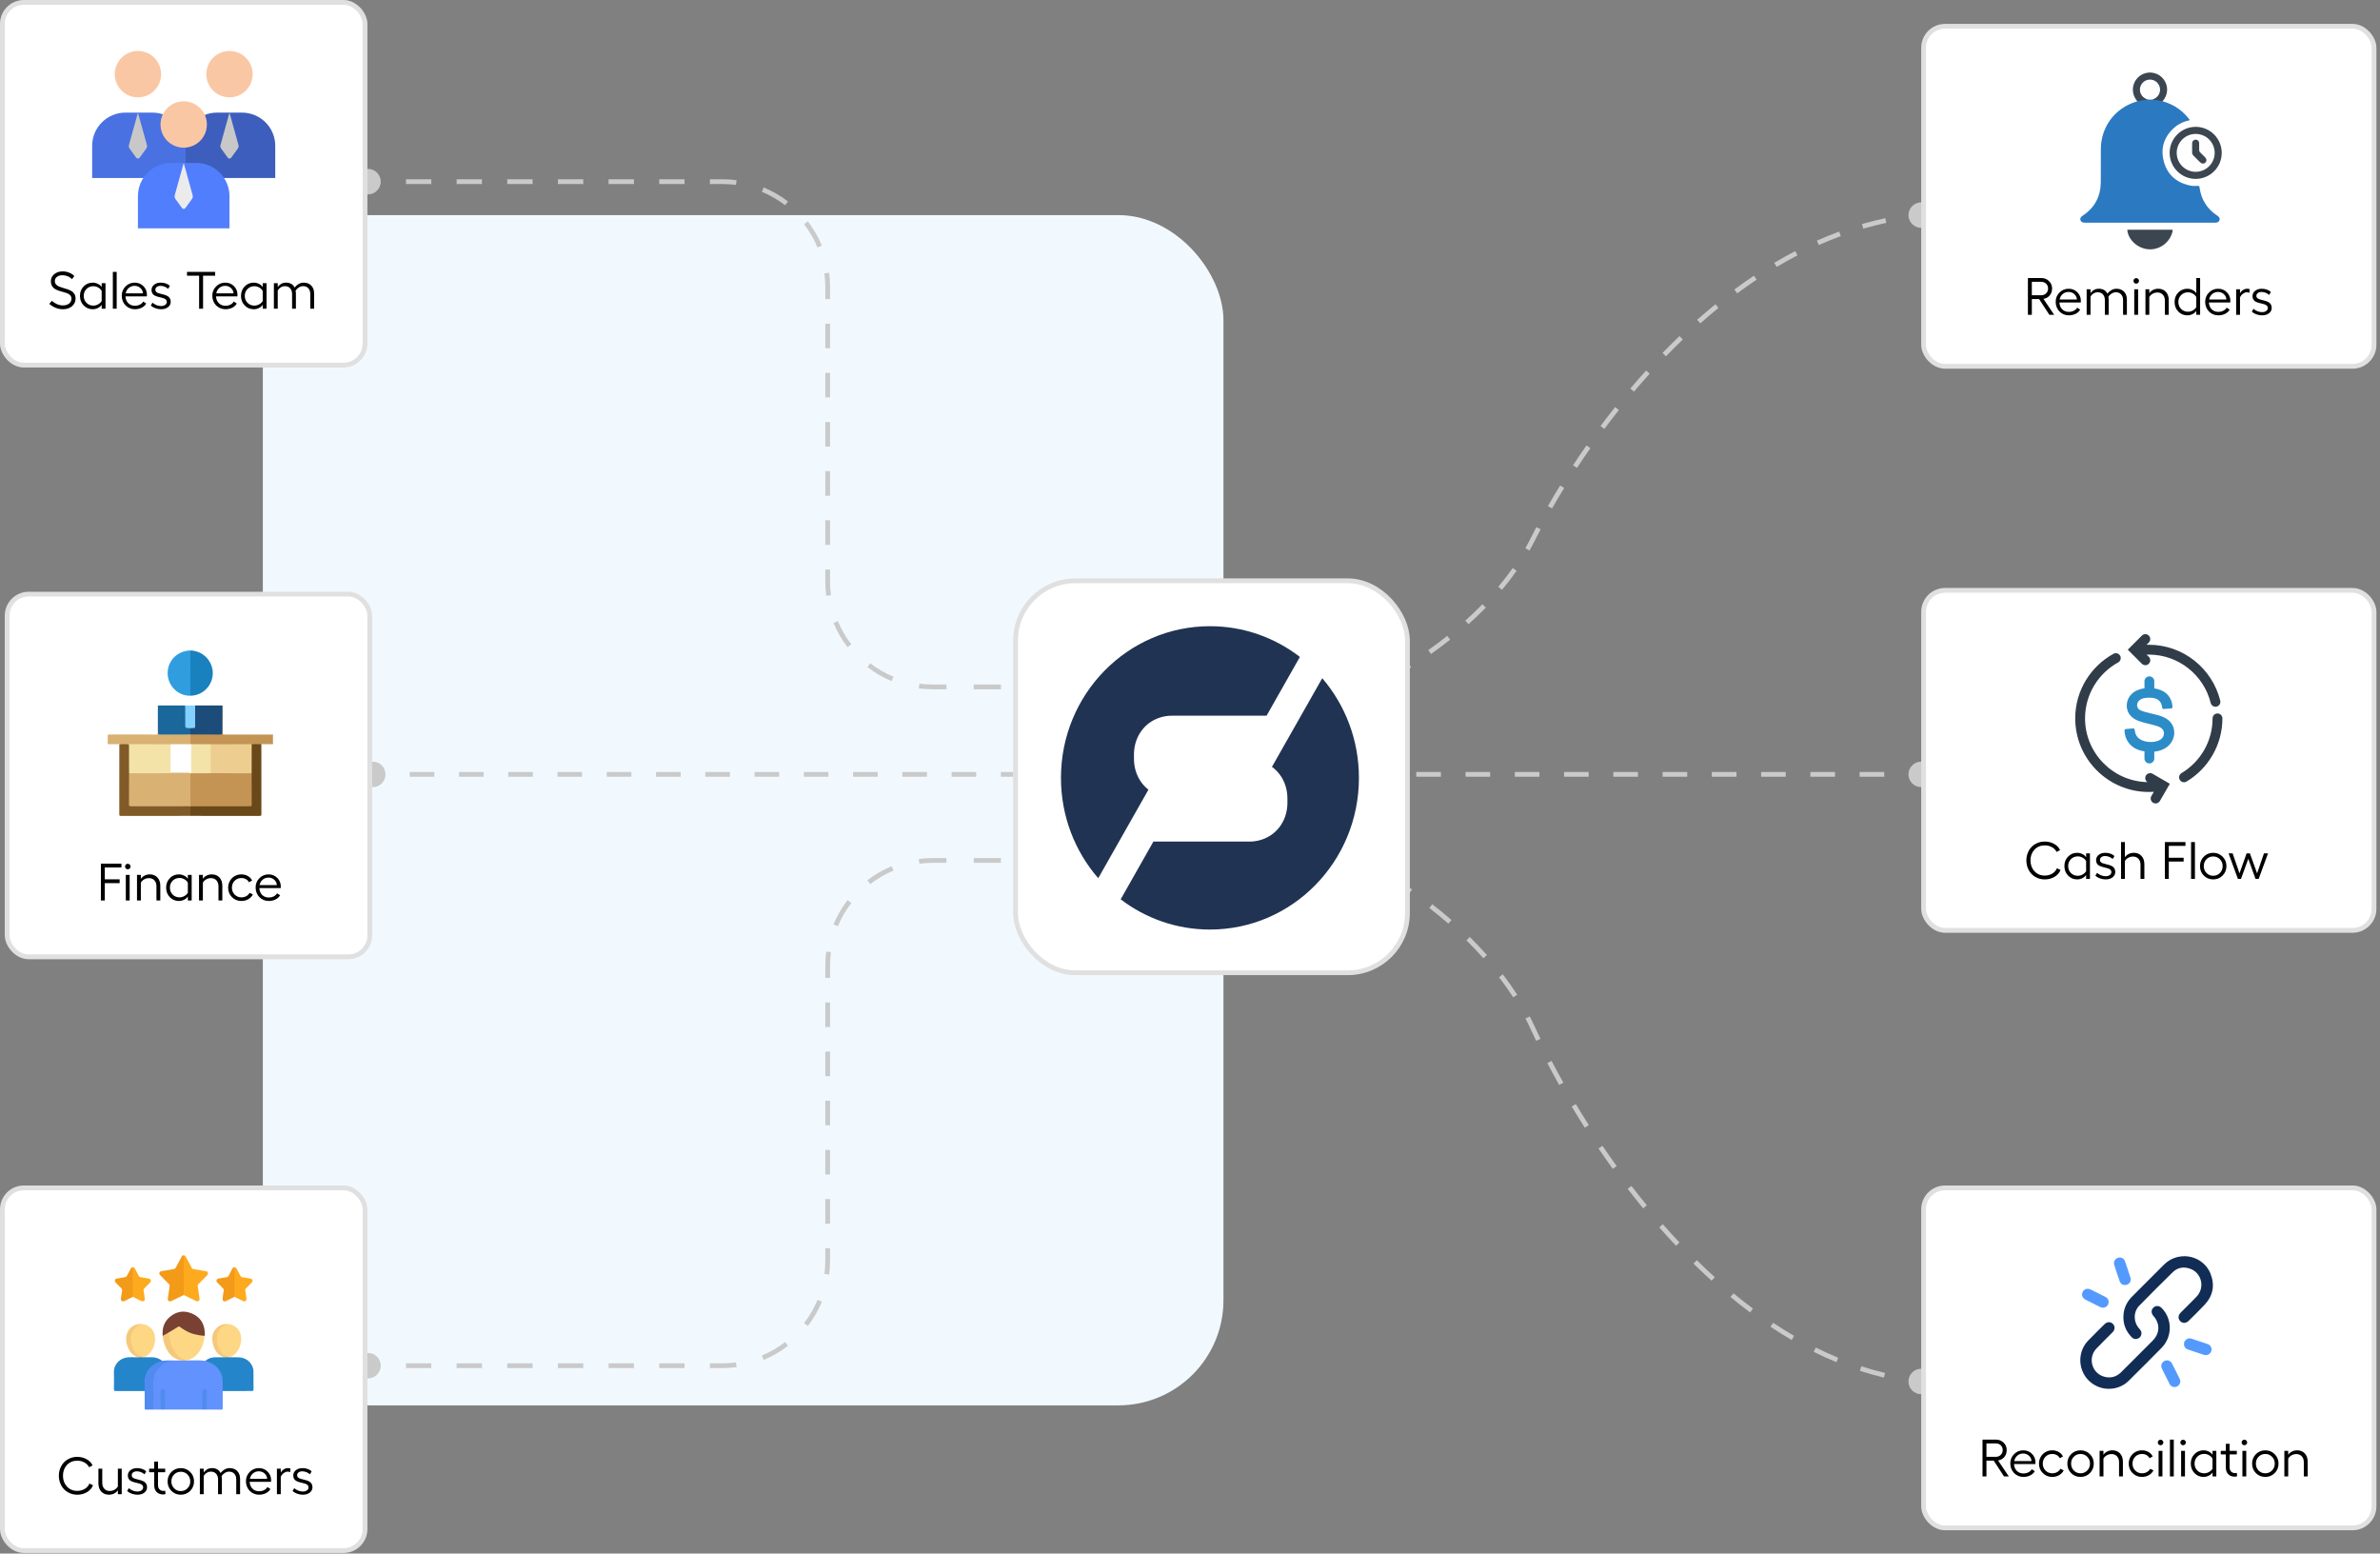 <svg width="498" height="325" viewBox="0 0 498 325" fill="none" xmlns="http://www.w3.org/2000/svg">
<rect x="0" y="0" width="498" height="325" fill="#808080" stroke="none"/>
<rect x="55" y="45" width="201" height="249" rx="22" fill="#F1F9FF"/>
<path d="M320.779 112.722L320.332 112.498L320.779 112.722ZM399.333 45C399.333 46.473 400.527 47.667 402 47.667C403.473 47.667 404.667 46.473 404.667 45C404.667 43.527 403.473 42.333 402 42.333C400.527 42.333 399.333 43.527 399.333 45ZM284.191 145.462C284.891 145.173 285.659 144.834 286.483 144.446L286.058 143.541C285.246 143.923 284.493 144.256 283.809 144.538L284.191 145.462ZM290.948 142.152C292.319 141.392 293.766 140.54 295.261 139.599L294.729 138.752C293.249 139.683 291.818 140.526 290.463 141.277L290.948 142.152ZM299.429 136.817C300.757 135.878 302.101 134.875 303.441 133.812L302.819 133.029C301.494 134.08 300.166 135.071 298.852 136L299.429 136.817ZM307.274 130.58C308.506 129.476 309.72 128.319 310.899 127.111L310.184 126.412C309.021 127.603 307.823 128.745 306.607 129.835L307.274 130.58ZM314.274 123.393C315.349 122.114 316.377 120.787 317.344 119.414L316.527 118.838C315.577 120.187 314.566 121.491 313.509 122.749L314.274 123.393ZM320.042 115.168C320.456 114.438 320.852 113.697 321.227 112.945L320.332 112.498C319.965 113.234 319.578 113.959 319.172 114.674L320.042 115.168ZM321.227 112.945C321.583 112.23 321.96 111.492 322.359 110.734L321.473 110.269C321.072 111.034 320.691 111.778 320.332 112.498L321.227 112.945ZM324.757 106.366C325.548 104.984 326.395 103.555 327.298 102.09L326.446 101.565C325.538 103.04 324.685 104.478 323.889 105.869L324.757 106.366ZM329.973 97.889C330.867 96.532 331.803 95.153 332.781 93.759L331.962 93.185C330.978 94.587 330.037 95.974 329.138 97.34L329.973 97.889ZM335.698 89.728C336.679 88.415 337.695 87.095 338.744 85.775L337.961 85.152C336.905 86.481 335.884 87.809 334.897 89.13L335.698 89.728ZM341.901 81.927C342.966 80.67 344.06 79.418 345.185 78.175L344.443 77.504C343.311 78.755 342.209 80.016 341.138 81.281L341.901 81.927ZM348.589 74.539C349.738 73.353 350.915 72.181 352.118 71.027L351.426 70.305C350.214 71.468 349.028 72.649 347.87 73.843L348.589 74.539ZM355.779 67.649C357.018 66.551 358.282 65.475 359.57 64.425L358.938 63.65C357.639 64.708 356.364 65.794 355.116 66.901L355.779 67.649ZM363.497 61.369C364.828 60.381 366.183 59.423 367.561 58.501L367.005 57.67C365.613 58.602 364.244 59.569 362.901 60.566L363.497 61.369ZM371.763 55.844C373.187 54.995 374.634 54.187 376.102 53.421L375.64 52.535C374.154 53.309 372.691 54.127 371.251 54.985L371.763 55.844ZM380.574 51.26C382.086 50.587 383.619 49.962 385.172 49.389L384.826 48.45C383.251 49.031 381.698 49.665 380.167 50.347L380.574 51.26ZM389.884 47.834C391.469 47.373 393.073 46.967 394.696 46.622L394.488 45.644C392.84 45.994 391.212 46.406 389.605 46.874L389.884 47.834ZM399.579 45.778C400.397 45.669 401.219 45.575 402.047 45.498L401.953 44.502C401.113 44.581 400.278 44.676 399.447 44.786L399.579 45.778Z" fill="#CACACA"/>
<path d="M320.779 215.184L320.325 215.392L320.779 215.184ZM399.333 289C399.333 287.527 400.527 286.333 402 286.333C403.473 286.333 404.667 287.527 404.667 289C404.667 290.473 403.473 291.667 402 291.667C400.527 291.667 399.333 290.473 399.333 289ZM284.205 179.544C284.921 179.866 285.708 180.246 286.555 180.681L286.098 181.57C285.265 181.142 284.493 180.77 283.795 180.456L284.205 179.544ZM291.109 183.241C292.499 184.085 293.967 185.031 295.481 186.077L294.914 186.9C293.415 185.866 291.963 184.93 290.59 184.095L291.109 183.241ZM299.689 189.157C301.023 190.192 302.372 191.297 303.716 192.469L303.059 193.222C301.73 192.064 300.396 190.971 299.076 189.947L299.689 189.157ZM307.542 196.013C308.764 197.218 309.968 198.479 311.136 199.795L310.389 200.459C309.235 199.161 308.048 197.916 306.84 196.725L307.542 196.013ZM314.46 203.823C315.512 205.198 316.518 206.624 317.464 208.099L316.622 208.639C315.692 207.189 314.702 205.785 313.666 204.43L314.46 203.823ZM320.086 212.623C320.487 213.396 320.87 214.18 321.234 214.976L320.325 215.392C319.968 214.611 319.592 213.842 319.198 213.083L320.086 212.623ZM321.234 214.976C321.58 215.732 321.946 216.513 322.332 217.315L321.431 217.749C321.042 216.941 320.673 216.154 320.325 215.392L321.234 214.976ZM324.656 221.94C325.424 223.409 326.247 224.927 327.122 226.484L326.251 226.974C325.37 225.408 324.543 223.881 323.77 222.404L324.656 221.94ZM329.726 230.965C330.596 232.413 331.506 233.885 332.457 235.373L331.615 235.912C330.659 234.415 329.743 232.936 328.869 231.479L329.726 230.965ZM335.306 239.696C336.263 241.106 337.254 242.523 338.279 243.942L337.468 244.527C336.438 243.1 335.441 241.675 334.478 240.258L335.306 239.696ZM341.374 248.096C342.417 249.453 343.491 250.807 344.593 252.151L343.82 252.785C342.711 251.433 341.631 250.071 340.581 248.705L341.374 248.096ZM347.944 256.103C349.078 257.395 350.238 258.673 351.425 259.933L350.698 260.618C349.502 259.35 348.334 258.063 347.193 256.763L347.944 256.103ZM355.046 263.631C356.276 264.839 357.531 266.024 358.811 267.181L358.14 267.923C356.85 266.756 355.584 265.562 354.345 264.344L355.046 263.631ZM362.724 270.562C364.056 271.661 365.412 272.726 366.791 273.753L366.194 274.555C364.801 273.518 363.432 272.442 362.088 271.334L362.724 270.562ZM371.016 276.728C372.454 277.683 373.916 278.594 375.401 279.457L374.898 280.322C373.396 279.448 371.917 278.526 370.463 277.561L371.016 276.728ZM379.943 281.907C381.486 282.674 383.052 283.387 384.639 284.041L384.258 284.966C382.648 284.303 381.061 283.58 379.498 282.802L379.943 281.907ZM389.476 285.823C391.109 286.353 392.762 286.819 394.437 287.215L394.206 288.188C392.505 287.786 390.825 287.313 389.167 286.774L389.476 285.823ZM399.492 288.184C400.34 288.309 401.193 288.415 402.051 288.503L401.949 289.497C401.077 289.408 400.209 289.3 399.347 289.173L399.492 288.184Z" fill="#CACACA"/>
<path d="M79.667 38C79.667 39.473 78.473 40.667 77 40.667C75.527 40.667 74.333 39.473 74.333 38C74.333 36.527 75.527 35.333 77 35.333C78.473 35.333 79.667 36.527 79.667 38ZM218 144.201H215.149V143.201H218V144.201ZM209.446 144.201H203.743V143.201H209.446V144.201ZM198.04 144.201H195.188V143.201H198.04V144.201ZM195.188 144.201C194.193 144.201 193.212 144.136 192.25 144.01L192.379 143.019C193.298 143.139 194.236 143.201 195.188 143.201V144.201ZM186.575 142.493C184.746 141.734 183.038 140.742 181.49 139.552L182.1 138.759C183.579 139.896 185.211 140.845 186.958 141.569L186.575 142.493ZM177.337 135.399C176.147 133.85 175.154 132.143 174.396 130.313L175.319 129.93C176.044 131.678 176.993 133.31 178.13 134.789L177.337 135.399ZM172.878 124.639C172.753 123.677 172.688 122.696 172.688 121.701H173.688C173.688 122.653 173.75 123.59 173.87 124.509L172.878 124.639ZM172.688 121.701V119.13H173.688V121.701H172.688ZM172.688 113.988V108.846H173.688V113.988H172.688ZM172.688 103.705V98.563H173.688V103.705H172.688ZM172.688 93.421V88.279H173.688V93.421H172.688ZM172.688 83.138V77.996H173.688V83.138H172.688ZM172.688 72.854V67.713H173.688V72.854H172.688ZM172.688 62.571V60H173.688V62.571H172.688ZM172.688 60C172.688 59.048 172.626 58.11 172.506 57.191L173.498 57.062C173.623 58.024 173.688 59.004 173.688 60H172.688ZM171.057 51.77C170.332 50.023 169.383 48.391 168.246 46.911L169.039 46.302C170.229 47.85 171.222 49.558 171.981 51.387L171.057 51.77ZM164.277 42.942C162.797 41.805 161.166 40.856 159.418 40.131L159.801 39.208C161.63 39.966 163.338 40.959 164.886 42.149L164.277 42.942ZM153.997 38.682C153.078 38.562 152.14 38.5 151.188 38.5V37.5C152.184 37.5 153.164 37.565 154.126 37.69L153.997 38.682ZM151.188 38.5H148.539V37.5H151.188V38.5ZM143.239 38.5H137.94V37.5H143.239V38.5ZM132.641 38.5H127.342V37.5H132.641V38.5ZM122.043 38.5H116.744V37.5H122.043V38.5ZM111.444 38.5H106.145V37.5H111.444V38.5ZM100.846 38.5H95.547V37.5H100.846V38.5ZM90.248 38.5H84.949V37.5H90.248V38.5ZM79.65 38.5H77V37.5H79.65V38.5Z" fill="#CACACA"/>
<rect x="0.5" y="0.5" width="75.879" height="75.879" rx="4.5" fill="white" stroke="#E0E0E0"/>
<path fill-rule="evenodd" clip-rule="evenodd" d="M57.595 30.511C57.595 26.672 54.482 23.559 50.643 23.559H45.39C41.551 23.559 38.439 26.672 38.439 30.511V37.238H57.595V30.511Z" fill="#3D5EBD"/>
<path fill-rule="evenodd" clip-rule="evenodd" d="M48.017 23.559C48.017 23.559 49.471 28.799 49.895 30.325C49.967 30.586 49.917 30.865 49.758 31.084C49.409 31.565 48.775 32.439 48.376 32.988C48.293 33.104 48.159 33.172 48.017 33.172C47.874 33.172 47.741 33.104 47.657 32.988C47.258 32.439 46.625 31.565 46.276 31.084C46.117 30.865 46.066 30.586 46.139 30.325C46.562 28.799 48.017 23.559 48.017 23.559Z" fill="#C8C8C8"/>
<path d="M48.017 20.366C50.696 20.366 52.868 18.195 52.868 15.515C52.868 12.836 50.696 10.664 48.017 10.664C45.338 10.664 43.166 12.836 43.166 15.515C43.166 18.195 45.338 20.366 48.017 20.366Z" fill="#FAC7A5"/>
<path fill-rule="evenodd" clip-rule="evenodd" d="M38.855 30.511C38.855 26.672 35.743 23.559 31.904 23.559H26.235C22.396 23.559 19.283 26.672 19.283 30.511V37.238H38.855V30.511Z" fill="#4971E2"/>
<path fill-rule="evenodd" clip-rule="evenodd" d="M28.861 23.559C28.861 23.559 30.316 28.799 30.739 30.325C30.812 30.586 30.761 30.865 30.602 31.084C30.253 31.565 29.619 32.439 29.221 32.988C29.137 33.104 29.004 33.172 28.861 33.172C28.719 33.172 28.585 33.104 28.502 32.988C28.103 32.439 27.469 31.565 27.12 31.084C26.961 30.865 26.911 30.586 26.983 30.325C27.407 28.799 28.861 23.559 28.861 23.559Z" fill="#C8C8C8"/>
<path d="M28.861 20.366C31.541 20.366 33.712 18.195 33.712 15.515C33.712 12.836 31.541 10.664 28.861 10.664C26.182 10.664 24.01 12.836 24.01 15.515C24.01 18.195 26.182 20.366 28.861 20.366Z" fill="#FAC7A5"/>
<path fill-rule="evenodd" clip-rule="evenodd" d="M48.017 41.037C48.017 37.198 44.904 34.086 41.066 34.086H35.813C31.974 34.086 28.861 37.198 28.861 41.037V47.764H48.017V41.037Z" fill="#517EFC"/>
<path fill-rule="evenodd" clip-rule="evenodd" d="M38.439 34.086C38.439 34.086 39.894 39.325 40.317 40.851C40.39 41.112 40.339 41.391 40.18 41.611C39.831 42.092 39.197 42.965 38.798 43.515C38.715 43.63 38.581 43.698 38.439 43.698C38.297 43.698 38.163 43.63 38.08 43.515C37.681 42.965 37.047 42.092 36.698 41.611C36.539 41.391 36.489 41.112 36.561 40.851C36.984 39.325 38.439 34.086 38.439 34.086Z" fill="#EBEBEB"/>
<path d="M38.439 30.893C41.118 30.893 43.29 28.721 43.29 26.041C43.29 23.362 41.118 21.19 38.439 21.19C35.76 21.19 33.588 23.362 33.588 26.041C33.588 28.721 35.76 30.893 38.439 30.893Z" fill="#FAC7A5"/>
<path d="M13.116 56.774C13.595 56.774 14.061 56.867 14.512 57.053C14.963 57.24 15.309 57.476 15.549 57.763L15.044 58.402C14.822 58.148 14.532 57.947 14.174 57.8C13.819 57.65 13.448 57.575 13.062 57.575C12.603 57.575 12.224 57.687 11.923 57.913C11.626 58.139 11.477 58.427 11.477 58.778C11.477 59.057 11.556 59.293 11.714 59.487C11.875 59.68 12.082 59.83 12.337 59.938C12.591 60.045 12.872 60.142 13.18 60.228C13.492 60.314 13.801 60.409 14.109 60.513C14.417 60.616 14.698 60.742 14.952 60.889C15.207 61.032 15.412 61.238 15.57 61.506C15.731 61.771 15.812 62.09 15.812 62.462C15.812 63.092 15.568 63.622 15.081 64.052C14.598 64.478 13.966 64.691 13.185 64.691C12.634 64.691 12.109 64.587 11.612 64.38C11.114 64.172 10.684 63.9 10.322 63.563L10.854 62.935C11.574 63.572 12.351 63.891 13.185 63.891C13.704 63.891 14.129 63.76 14.458 63.499C14.791 63.234 14.958 62.892 14.958 62.473C14.958 62.262 14.908 62.077 14.807 61.92C14.711 61.762 14.578 61.635 14.41 61.538C14.245 61.438 14.055 61.35 13.841 61.275C13.626 61.2 13.398 61.13 13.158 61.066C12.922 61.001 12.684 60.933 12.444 60.862C12.204 60.79 11.977 60.7 11.762 60.593C11.547 60.482 11.356 60.353 11.187 60.206C11.023 60.06 10.89 59.87 10.79 59.637C10.693 59.401 10.645 59.132 10.645 58.831C10.645 58.241 10.877 57.75 11.343 57.36C11.812 56.969 12.403 56.774 13.116 56.774ZM21.274 59.24H22.075V64.584H21.274V63.746C21.12 64.014 20.866 64.24 20.512 64.423C20.157 64.602 19.788 64.691 19.405 64.691C18.646 64.691 18.01 64.424 17.498 63.891C16.986 63.354 16.73 62.69 16.73 61.898C16.73 61.111 16.986 60.452 17.498 59.922C18.01 59.392 18.646 59.127 19.405 59.127C19.792 59.127 20.162 59.218 20.517 59.401C20.875 59.58 21.127 59.803 21.274 60.072V59.24ZM19.534 63.934C19.885 63.934 20.223 63.843 20.549 63.66C20.875 63.477 21.117 63.246 21.274 62.967V60.867C21.12 60.573 20.88 60.335 20.554 60.153C20.232 59.967 19.892 59.873 19.534 59.873C18.961 59.873 18.481 60.067 18.095 60.453C17.711 60.837 17.52 61.318 17.52 61.898C17.52 62.478 17.711 62.964 18.095 63.354C18.481 63.741 18.961 63.934 19.534 63.934ZM24.416 56.882V64.584H23.611V56.882H24.416ZM30.743 61.667C30.743 61.746 30.736 61.857 30.722 62H26.253C26.285 62.591 26.482 63.067 26.844 63.429C27.209 63.787 27.669 63.966 28.224 63.966C28.611 63.966 28.958 63.887 29.266 63.73C29.578 63.572 29.811 63.357 29.965 63.085L30.598 63.493C30.394 63.862 30.079 64.154 29.653 64.369C29.227 64.584 28.744 64.691 28.203 64.691C27.831 64.691 27.476 64.62 27.139 64.476C26.806 64.333 26.516 64.138 26.269 63.891C26.026 63.644 25.832 63.347 25.689 62.999C25.546 62.648 25.474 62.274 25.474 61.877C25.474 61.107 25.738 60.457 26.264 59.927C26.79 59.394 27.433 59.127 28.192 59.127C28.912 59.127 29.517 59.372 30.008 59.863C30.498 60.35 30.743 60.951 30.743 61.667ZM26.302 61.372H29.916C29.884 60.914 29.701 60.538 29.368 60.244C29.039 59.947 28.636 59.798 28.16 59.798C27.691 59.798 27.286 59.943 26.946 60.233C26.61 60.52 26.395 60.899 26.302 61.372ZM33.708 64.691C33.307 64.691 32.911 64.621 32.521 64.482C32.131 64.342 31.809 64.156 31.554 63.923L31.914 63.316C32.122 63.524 32.392 63.694 32.725 63.827C33.058 63.959 33.382 64.025 33.697 64.025C34.059 64.025 34.351 63.943 34.573 63.778C34.795 63.613 34.906 63.406 34.906 63.155C34.906 62.969 34.847 62.815 34.729 62.693C34.611 62.568 34.457 62.473 34.267 62.408C34.081 62.34 33.873 62.281 33.644 62.231C33.418 62.181 33.191 62.124 32.962 62.059C32.736 61.991 32.528 61.909 32.339 61.812C32.152 61.712 32 61.567 31.882 61.377C31.764 61.188 31.705 60.958 31.705 60.69C31.705 60.224 31.886 59.848 32.247 59.562C32.609 59.272 33.082 59.127 33.665 59.127C34.038 59.127 34.392 59.188 34.729 59.309C35.069 59.428 35.341 59.598 35.545 59.82L35.169 60.427C34.994 60.237 34.756 60.085 34.455 59.97C34.158 59.855 33.873 59.798 33.601 59.798C33.271 59.798 33.006 59.875 32.806 60.029C32.609 60.179 32.511 60.382 32.511 60.636C32.511 60.808 32.57 60.951 32.688 61.066C32.806 61.177 32.958 61.264 33.144 61.329C33.334 61.39 33.544 61.447 33.773 61.501C34.002 61.551 34.231 61.612 34.46 61.683C34.689 61.755 34.897 61.845 35.083 61.952C35.273 62.059 35.427 62.213 35.545 62.414C35.663 62.614 35.722 62.854 35.722 63.134C35.722 63.588 35.534 63.963 35.158 64.256C34.786 64.546 34.303 64.691 33.708 64.691ZM45.02 56.882V57.677H42.49V64.584H41.663V57.677H39.133V56.882H45.02ZM49.693 61.667C49.693 61.746 49.685 61.857 49.671 62H45.202C45.235 62.591 45.432 63.067 45.793 63.429C46.158 63.787 46.619 63.966 47.174 63.966C47.56 63.966 47.908 63.887 48.216 63.73C48.527 63.572 48.76 63.357 48.914 63.085L49.548 63.493C49.343 63.862 49.028 64.154 48.602 64.369C48.176 64.584 47.693 64.691 47.152 64.691C46.78 64.691 46.425 64.62 46.089 64.476C45.756 64.333 45.466 64.138 45.218 63.891C44.975 63.644 44.782 63.347 44.638 62.999C44.495 62.648 44.424 62.274 44.424 61.877C44.424 61.107 44.687 60.457 45.213 59.927C45.739 59.394 46.382 59.127 47.141 59.127C47.861 59.127 48.466 59.372 48.957 59.863C49.447 60.35 49.693 60.951 49.693 61.667ZM45.251 61.372H48.865C48.833 60.914 48.651 60.538 48.318 60.244C47.988 59.947 47.585 59.798 47.109 59.798C46.64 59.798 46.235 59.943 45.895 60.233C45.559 60.52 45.344 60.899 45.251 61.372ZM54.972 59.24H55.773V64.584H54.972V63.746C54.818 64.014 54.564 64.24 54.21 64.423C53.855 64.602 53.486 64.691 53.103 64.691C52.344 64.691 51.709 64.424 51.197 63.891C50.684 63.354 50.428 62.69 50.428 61.898C50.428 61.111 50.684 60.452 51.197 59.922C51.709 59.392 52.344 59.127 53.103 59.127C53.49 59.127 53.861 59.218 54.215 59.401C54.573 59.58 54.826 59.803 54.972 60.072V59.24ZM53.232 63.934C53.583 63.934 53.922 63.843 54.247 63.66C54.573 63.477 54.815 63.246 54.972 62.967V60.867C54.818 60.573 54.578 60.335 54.253 60.153C53.93 59.967 53.59 59.873 53.232 59.873C52.659 59.873 52.179 60.067 51.793 60.453C51.41 60.837 51.218 61.318 51.218 61.898C51.218 62.478 51.41 62.964 51.793 63.354C52.179 63.741 52.659 63.934 53.232 63.934ZM63.55 59.127C64.209 59.127 64.735 59.331 65.129 59.739C65.527 60.144 65.725 60.692 65.725 61.383V64.584H64.925V61.506C64.925 61.001 64.791 60.602 64.522 60.308C64.254 60.011 63.888 59.863 63.426 59.863C63.119 59.863 62.818 59.954 62.524 60.137C62.234 60.319 62.01 60.545 61.853 60.813C61.885 60.974 61.907 61.136 61.917 61.297V64.584H61.117V61.506C61.117 61.001 60.981 60.602 60.709 60.308C60.44 60.011 60.08 59.863 59.629 59.863C59.303 59.863 59.006 59.949 58.737 60.12C58.469 60.289 58.261 60.511 58.114 60.786V64.584H57.309V59.24H58.114V60.04C58.283 59.796 58.512 59.583 58.802 59.401C59.092 59.218 59.445 59.127 59.86 59.127C60.709 59.127 61.303 59.469 61.643 60.153C61.858 59.866 62.13 59.624 62.46 59.428C62.789 59.227 63.153 59.127 63.55 59.127Z" fill="black"/>
<path d="M79.667 285.701C79.667 284.228 78.473 283.034 77 283.034C75.527 283.034 74.333 284.228 74.333 285.701C74.333 287.173 75.527 288.367 77 288.367C78.473 288.367 79.667 287.173 79.667 285.701ZM218 179.5H215.149V180.5H218V179.5ZM209.446 179.5H203.743V180.5H209.446V179.5ZM198.04 179.5H195.188V180.5H198.04V179.5ZM195.188 179.5C194.193 179.5 193.212 179.565 192.25 179.69L192.379 180.682C193.298 180.562 194.236 180.5 195.188 180.5V179.5ZM186.575 181.207C184.746 181.966 183.038 182.959 181.49 184.149L182.1 184.942C183.579 183.805 185.211 182.856 186.958 182.131L186.575 181.207ZM177.337 188.302C176.147 189.85 175.154 191.558 174.396 193.387L175.319 193.77C176.044 192.023 176.993 190.391 178.13 188.911L177.337 188.302ZM172.878 199.062C172.753 200.024 172.688 201.004 172.688 202H173.688C173.688 201.048 173.75 200.11 173.87 199.191L172.878 199.062ZM172.688 202V204.571H173.688V202H172.688ZM172.688 209.713V214.854H173.688V209.713H172.688ZM172.688 219.996V225.138H173.688V219.996H172.688ZM172.688 230.279V235.421H173.688V230.279H172.688ZM172.688 240.563V245.705H173.688V240.563H172.688ZM172.688 250.846V255.988H173.688V250.846H172.688ZM172.688 261.13V263.701H173.688V261.13H172.688ZM172.688 263.701C172.688 264.653 172.626 265.59 172.506 266.509L173.498 266.639C173.623 265.677 173.688 264.696 173.688 263.701H172.688ZM171.057 271.93C170.332 273.678 169.383 275.31 168.246 276.789L169.039 277.399C170.229 275.85 171.222 274.143 171.981 272.313L171.057 271.93ZM164.277 280.759C162.797 281.896 161.166 282.845 159.418 283.569L159.801 284.493C161.63 283.734 163.338 282.742 164.886 281.552L164.277 280.759ZM153.997 285.019C153.078 285.139 152.14 285.201 151.188 285.201V286.201C152.184 286.201 153.164 286.136 154.126 286.01L153.997 285.019ZM151.188 285.201H148.539V286.201H151.188V285.201ZM143.239 285.201H137.94V286.201H143.239V285.201ZM132.641 285.201H127.342V286.201H132.641V285.201ZM122.043 285.201H116.744V286.201H122.043V285.201ZM111.444 285.201H106.145V286.201H111.444V285.201ZM100.846 285.201H95.547V286.201H100.846V285.201ZM90.248 285.201H84.949V286.201H90.248V285.201ZM79.65 285.201H77V286.201H79.65V285.201Z" fill="#CACACA"/>
<rect x="0.5" y="248.5" width="75.879" height="75.879" rx="4.5" fill="white" stroke="#E0E0E0"/>
<g clip-path="url(#clip0_1550_331)">
<path d="M36.135 284.611C36.702 284.605 37.268 284.599 37.835 284.592C38.146 284.426 38.479 284.53 38.802 284.515C38.886 284.518 38.968 284.528 39.032 284.59C39.979 284.595 40.927 284.612 41.873 284.596C42.244 284.59 42.602 284.716 42.973 284.667C44.678 284.997 46.243 286.302 46.6 288.204C46.762 289.061 46.66 289.93 46.677 290.794C46.678 290.873 46.64 290.939 46.6 291.004C46.599 292.198 46.591 293.391 46.602 294.584C46.604 294.822 46.547 294.899 46.294 294.894C45.32 294.876 44.344 294.88 43.369 294.877C43.244 294.741 43.272 294.571 43.271 294.412C43.267 293.468 43.27 292.524 43.269 291.58C43.269 291.373 43.259 291.168 43.185 290.971C43.12 290.8 42.998 290.707 42.812 290.707C42.627 290.707 42.504 290.801 42.44 290.971C42.365 291.168 42.355 291.373 42.355 291.58C42.354 292.524 42.357 293.468 42.353 294.412C42.352 294.572 42.381 294.741 42.255 294.877C39.711 294.877 37.168 294.877 34.624 294.877C34.499 294.741 34.527 294.571 34.526 294.412C34.522 293.468 34.525 292.524 34.524 291.58C34.524 291.373 34.514 291.168 34.44 290.971C34.375 290.8 34.252 290.707 34.067 290.707C33.882 290.707 33.758 290.801 33.694 290.971C33.62 291.168 33.61 291.373 33.61 291.58C33.609 292.524 33.612 293.468 33.608 294.412C33.607 294.572 33.636 294.741 33.51 294.877C33.07 294.877 32.632 294.877 32.192 294.878C32.083 294.762 32.1 294.617 32.1 294.477C32.098 292.594 32.06 290.709 32.111 288.827C32.155 287.147 33.041 285.941 34.494 285.118C35.003 284.831 35.551 284.664 36.135 284.611Z" fill="#6192FE"/>
<path d="M46.601 291.005C46.599 290.378 46.587 289.75 46.596 289.122C46.623 287.176 45.396 285.551 43.568 284.917C43.367 284.847 43.136 284.834 42.974 284.668C43.551 284.209 44.206 283.954 44.95 283.946C45.626 283.938 46.301 283.935 46.977 283.93C47.205 283.799 47.453 283.875 47.692 283.865C47.755 283.868 47.813 283.885 47.861 283.926C48.572 283.933 49.284 283.928 49.995 283.953C51.488 284.003 52.684 284.995 53.001 286.43C53.027 286.544 53.036 286.665 53.036 286.783C53.039 288.084 53.03 289.384 53.046 290.684C53.05 290.958 52.949 290.996 52.709 290.996C50.673 290.993 48.637 291.001 46.601 291.005Z" fill="#2585CA"/>
<path d="M29.883 283.923C30.573 283.931 31.262 283.935 31.951 283.947C32.687 283.96 33.335 284.214 33.905 284.669C33.877 284.885 33.681 284.886 33.538 284.932C32.926 285.127 32.376 285.423 31.883 285.834C30.911 286.643 30.435 287.686 30.38 288.924C30.355 289.486 30.378 290.05 30.374 290.613C30.373 290.749 30.405 290.899 30.276 291.006C28.253 291.001 26.229 290.988 24.206 290.998C23.894 291 23.832 290.904 23.837 290.619C23.852 289.417 23.873 288.214 23.835 287.012C23.791 285.647 24.813 284.35 26.299 284.024C27.065 283.856 27.847 283.967 28.62 283.94C28.751 283.936 28.882 283.934 29.014 283.931C29.217 283.803 29.441 283.874 29.656 283.862C29.737 283.861 29.815 283.874 29.883 283.923Z" fill="#2585CA"/>
<path d="M39.032 284.59C38.966 284.59 38.899 284.591 38.833 284.591C38.574 284.45 38.284 284.383 38.023 284.243C36.996 283.692 36.386 282.798 35.935 281.777C35.569 280.945 35.395 280.064 35.332 279.162C35.32 279.002 35.31 278.837 35.372 278.68C35.43 278.57 35.532 278.506 35.636 278.444C36.132 278.15 36.637 277.867 37.116 277.546C37.364 277.379 37.557 277.399 37.791 277.581C38.866 278.42 40.08 278.964 41.429 279.202C41.719 279.253 42.01 279.297 42.305 279.317C42.476 279.329 42.657 279.333 42.791 279.468C42.675 281.028 42.161 282.423 41.037 283.556C40.484 284.113 39.783 284.403 39.032 284.59Z" fill="#FED785"/>
<path d="M42.791 279.467C41.447 279.335 40.132 279.1 38.937 278.425C38.481 278.167 38.041 277.886 37.626 277.568C37.522 277.489 37.443 277.45 37.31 277.533C36.684 277.926 36.048 278.306 35.416 278.691C35.066 279.06 34.601 279.254 34.164 279.49C34.124 279.511 34.079 279.492 34.045 279.46C33.902 277.979 34.265 276.654 35.391 275.629C36.782 274.363 38.407 274.045 40.15 274.78C41.867 275.503 42.758 276.853 42.843 278.704C42.855 278.956 42.899 279.22 42.791 279.467Z" fill="#784132"/>
<path d="M29.883 283.923C29.817 283.925 29.752 283.926 29.686 283.927C28.866 283.651 28.297 283.101 27.901 282.348C27.46 281.511 27.223 280.618 27.333 279.686C27.498 278.282 28.277 277.347 29.694 276.987C30.929 277.018 32.176 278.055 32.378 279.312C32.619 280.814 32.248 282.163 31.147 283.274C30.796 283.631 30.345 283.786 29.883 283.923Z" fill="#FED785"/>
<path d="M47.861 283.926C47.809 283.926 47.757 283.926 47.705 283.927C46.904 283.683 46.36 283.147 45.964 282.439C45.507 281.622 45.306 280.743 45.328 279.816C45.361 278.477 46.268 277.41 47.712 276.989C48.918 277.018 50.171 278.043 50.387 279.286C50.646 280.773 50.267 282.112 49.206 283.232C48.838 283.619 48.362 283.796 47.861 283.926Z" fill="#FED785"/>
<path d="M38.439 270.917C37.597 271.326 36.754 271.736 35.913 272.147C35.708 272.247 35.501 272.309 35.297 272.156C35.086 271.997 35.092 271.789 35.131 271.544C35.267 270.702 35.366 269.854 35.499 269.011C35.525 268.843 35.469 268.751 35.364 268.646C34.759 268.035 34.156 267.42 33.554 266.806C33.406 266.655 33.273 266.501 33.357 266.264C33.44 266.024 33.621 265.953 33.856 265.915C34.695 265.776 35.528 265.609 36.368 265.482C36.588 265.449 36.69 265.351 36.78 265.179C37.173 264.431 37.573 263.687 37.97 262.942C38.071 262.754 38.182 262.582 38.439 262.612C38.556 262.736 38.545 262.892 38.545 263.042C38.548 265.524 38.548 268.006 38.545 270.489C38.545 270.637 38.563 270.795 38.439 270.917Z" fill="#F39A19"/>
<path d="M38.439 270.917C38.439 268.148 38.439 265.38 38.439 262.61C38.703 262.603 38.818 262.785 38.922 262.983C39.313 263.721 39.709 264.456 40.096 265.196C40.181 265.36 40.276 265.455 40.48 265.486C41.322 265.615 42.159 265.774 42.998 265.917C43.224 265.955 43.433 266.01 43.505 266.258C43.575 266.498 43.455 266.668 43.291 266.833C42.692 267.434 42.102 268.046 41.503 268.648C41.387 268.764 41.34 268.867 41.368 269.044C41.504 269.888 41.612 270.737 41.737 271.581C41.771 271.808 41.774 272.017 41.56 272.162C41.347 272.305 41.147 272.224 40.943 272.125C40.109 271.719 39.274 271.319 38.439 270.917Z" fill="#FEAA1E"/>
<path d="M30.275 291.006C30.279 290.379 30.293 289.751 30.283 289.123C30.254 287.176 31.489 285.533 33.34 284.907C33.532 284.842 33.751 284.827 33.904 284.67C34.646 284.59 35.39 284.584 36.134 284.611C35.63 284.809 35.089 284.893 34.607 285.161C33.077 286.012 32.204 287.259 32.194 289.028C32.184 290.978 32.191 292.929 32.191 294.879C31.643 294.882 31.095 294.877 30.547 294.894C30.329 294.901 30.271 294.83 30.273 294.619C30.282 293.415 30.276 292.211 30.275 291.006Z" fill="#518AF1"/>
<path d="M49.026 271.32C48.441 271.609 47.862 271.911 47.269 272.184C46.853 272.376 46.519 272.113 46.577 271.661C46.65 271.093 46.713 270.523 46.817 269.961C46.853 269.767 46.804 269.663 46.68 269.539C46.286 269.146 45.901 268.745 45.513 268.348C45.364 268.197 45.229 268.04 45.312 267.805C45.389 267.585 45.556 267.497 45.781 267.461C46.352 267.37 46.917 267.25 47.488 267.167C47.656 267.142 47.733 267.07 47.803 266.935C48.057 266.445 48.318 265.957 48.581 265.472C48.662 265.322 48.733 265.153 48.941 265.128C49.092 265.067 49.137 265.171 49.17 265.279C49.199 265.373 49.197 265.471 49.197 265.569C49.199 267.321 49.2 269.073 49.196 270.825C49.197 271.006 49.225 271.204 49.026 271.32Z" fill="#F39A19"/>
<path d="M27.655 265.138C27.949 265.038 28.125 265.182 28.253 265.422C28.52 265.92 28.789 266.416 29.047 266.917C29.129 267.076 29.228 267.153 29.416 267.18C29.978 267.262 30.535 267.375 31.095 267.47C31.302 267.504 31.471 267.58 31.544 267.793C31.622 268.023 31.515 268.188 31.361 268.344C30.963 268.747 30.573 269.157 30.168 269.555C30.045 269.677 30.016 269.795 30.043 269.961C30.134 270.527 30.226 271.093 30.287 271.663C30.339 272.148 30.004 272.366 29.557 272.157C28.964 271.88 28.375 271.594 27.786 271.311C27.643 271.157 27.683 270.964 27.683 270.784C27.679 269.291 27.68 267.798 27.681 266.305C27.681 265.916 27.687 265.527 27.655 265.138Z" fill="#FEAA1E"/>
<path d="M27.655 265.138C27.871 265.192 27.783 265.367 27.783 265.489C27.788 267.43 27.786 269.371 27.786 271.312C27.201 271.601 26.617 271.889 26.031 272.177C25.841 272.27 25.652 272.282 25.475 272.154C25.294 272.023 25.266 271.833 25.297 271.63C25.375 271.118 25.45 270.605 25.536 270.094C25.579 269.845 25.55 269.646 25.343 269.457C24.956 269.104 24.606 268.715 24.232 268.348C24.07 268.189 23.989 268.009 24.052 267.792C24.113 267.584 24.281 267.502 24.496 267.467C25.065 267.375 25.631 267.254 26.202 267.17C26.38 267.144 26.468 267.069 26.544 266.922C26.798 266.432 27.06 265.946 27.322 265.461C27.398 265.321 27.457 265.157 27.655 265.138Z" fill="#F39A19"/>
<path d="M49.026 271.32C49.102 271.204 49.093 271.073 49.093 270.944C49.093 269.118 49.094 267.293 49.09 265.468C49.09 265.341 49.159 265.17 48.942 265.13C49.227 265.037 49.395 265.187 49.517 265.412C49.776 265.889 50.039 266.362 50.278 266.848C50.385 267.064 50.523 267.169 50.765 267.202C51.294 267.274 51.818 267.386 52.347 267.468C52.572 267.503 52.751 267.587 52.824 267.805C52.898 268.03 52.78 268.2 52.627 268.354C52.236 268.749 51.851 269.149 51.454 269.537C51.334 269.654 51.29 269.766 51.317 269.936C51.409 270.49 51.475 271.049 51.563 271.605C51.598 271.827 51.572 272.016 51.384 272.157C51.201 272.292 51.014 272.25 50.828 272.159C50.329 271.916 49.83 271.672 49.33 271.429C49.233 271.38 49.143 271.313 49.026 271.32Z" fill="#FEAA1E"/>
<path d="M34.045 279.46C34.54 279.269 34.946 278.925 35.416 278.691C35.418 280.337 35.839 281.852 36.865 283.17C37.279 283.702 37.812 284.088 38.445 284.337C38.591 284.395 38.771 284.407 38.833 284.591C38.5 284.591 38.168 284.592 37.835 284.592C35.686 284.102 34.762 282.527 34.242 280.604C34.141 280.232 34.109 279.842 34.045 279.46Z" fill="#F6C879"/>
<path d="M47.711 276.988C47.354 277.231 46.922 277.323 46.574 277.6C45.655 278.333 45.321 279.291 45.426 280.409C45.504 281.241 45.739 282.041 46.242 282.731C46.562 283.172 46.94 283.564 47.477 283.752C47.576 283.787 47.645 283.846 47.704 283.926C47.462 283.953 47.219 283.956 46.976 283.929C45.739 283.638 45.081 282.767 44.697 281.65C44.409 280.811 44.302 279.95 44.545 279.072C44.861 277.935 46.139 276.884 47.416 276.985C47.513 276.994 47.613 276.988 47.711 276.988Z" fill="#F6C879"/>
<path d="M29.693 276.988C29.317 277.221 28.875 277.327 28.527 277.624C27.647 278.376 27.294 279.313 27.426 280.452C27.503 281.116 27.669 281.744 27.986 282.335C28.331 282.976 28.806 283.475 29.49 283.762C29.574 283.798 29.636 283.856 29.686 283.928C29.462 283.929 29.238 283.931 29.013 283.932C28.078 283.745 27.431 283.183 27.002 282.372C26.475 281.379 26.241 280.324 26.5 279.209C26.761 278.09 27.888 276.833 29.693 276.988Z" fill="#F6C879"/>
<path d="M33.509 294.879C33.509 293.751 33.511 292.623 33.505 291.495C33.505 291.319 33.536 291.153 33.569 290.983C33.627 290.697 33.803 290.587 34.083 290.591C34.353 290.595 34.509 290.716 34.563 290.983C34.597 291.152 34.628 291.319 34.627 291.495C34.623 292.623 34.624 293.75 34.623 294.879C34.252 294.879 33.881 294.879 33.509 294.879Z" fill="#518AF1"/>
<path d="M42.255 294.879C42.255 293.751 42.257 292.623 42.252 291.495C42.251 291.319 42.282 291.153 42.316 290.983C42.373 290.697 42.549 290.587 42.829 290.591C43.099 290.595 43.255 290.716 43.309 290.983C43.343 291.152 43.374 291.319 43.373 291.495C43.369 292.623 43.37 293.75 43.369 294.879C42.998 294.879 42.627 294.879 42.255 294.879Z" fill="#518AF1"/>
</g>
<path d="M19.459 310.704C19.244 311.298 18.833 311.778 18.224 312.143C17.619 312.509 16.933 312.691 16.167 312.691C15.619 312.691 15.105 312.589 14.625 312.385C14.149 312.181 13.741 311.903 13.401 311.553C13.064 311.202 12.799 310.781 12.606 310.29C12.412 309.796 12.316 309.27 12.316 308.711C12.316 308.16 12.412 307.642 12.606 307.159C12.799 306.672 13.064 306.255 13.401 305.908C13.741 305.557 14.149 305.281 14.625 305.08C15.105 304.876 15.619 304.774 16.167 304.774C16.894 304.774 17.551 304.941 18.138 305.274C18.729 305.603 19.139 306.038 19.368 306.579L18.632 306.939C18.428 306.523 18.104 306.192 17.66 305.945C17.216 305.698 16.718 305.575 16.167 305.575C15.293 305.575 14.575 305.872 14.013 306.466C13.454 307.061 13.175 307.809 13.175 308.711C13.175 309.624 13.454 310.383 14.013 310.989C14.575 311.59 15.293 311.891 16.167 311.891C16.75 311.891 17.273 311.753 17.735 311.477C18.197 311.198 18.521 310.826 18.707 310.36L19.459 310.704ZM24.664 307.24H25.47V312.584H24.664V311.746C24.495 312.029 24.239 312.258 23.896 312.433C23.552 312.605 23.185 312.691 22.795 312.691C22.132 312.691 21.599 312.475 21.194 312.041C20.793 311.604 20.593 311.03 20.593 310.317V307.24H21.398V310.21C21.398 310.725 21.541 311.139 21.828 311.451C22.114 311.758 22.492 311.912 22.961 311.912C23.316 311.912 23.647 311.826 23.955 311.655C24.263 311.479 24.499 311.246 24.664 310.956V307.24ZM28.757 312.691C28.356 312.691 27.96 312.621 27.57 312.482C27.179 312.342 26.857 312.156 26.603 311.923L26.963 311.316C27.17 311.524 27.441 311.694 27.774 311.826C28.107 311.959 28.431 312.025 28.746 312.025C29.108 312.025 29.399 311.943 29.621 311.778C29.843 311.613 29.954 311.406 29.954 311.155C29.954 310.969 29.895 310.815 29.777 310.693C29.659 310.568 29.505 310.473 29.315 310.409C29.129 310.34 28.921 310.281 28.692 310.231C28.467 310.181 28.239 310.124 28.01 310.059C27.784 309.991 27.577 309.909 27.387 309.812C27.201 309.712 27.049 309.567 26.93 309.377C26.812 309.187 26.753 308.958 26.753 308.69C26.753 308.224 26.934 307.848 27.296 307.562C27.657 307.272 28.13 307.127 28.714 307.127C29.086 307.127 29.441 307.188 29.777 307.309C30.117 307.428 30.389 307.598 30.593 307.82L30.218 308.427C30.042 308.237 29.804 308.085 29.503 307.97C29.206 307.855 28.921 307.798 28.649 307.798C28.32 307.798 28.055 307.875 27.854 308.029C27.657 308.18 27.559 308.382 27.559 308.636C27.559 308.808 27.618 308.951 27.736 309.066C27.854 309.177 28.006 309.264 28.193 309.329C28.382 309.39 28.592 309.447 28.821 309.501C29.05 309.551 29.279 309.612 29.509 309.683C29.738 309.755 29.945 309.845 30.132 309.952C30.321 310.059 30.475 310.213 30.593 310.414C30.712 310.614 30.771 310.854 30.771 311.134C30.771 311.588 30.583 311.963 30.207 312.256C29.834 312.546 29.351 312.691 28.757 312.691ZM34.568 311.848L34.627 312.552C34.473 312.609 34.303 312.638 34.117 312.638C33.566 312.638 33.12 312.467 32.779 312.127C32.439 311.787 32.269 311.316 32.269 310.715V307.986H31.206V307.24H32.269V305.763H33.064V307.24H34.568V307.986H33.064V310.682C33.064 311.062 33.172 311.361 33.386 311.579C33.605 311.794 33.882 311.902 34.219 311.902C34.344 311.902 34.461 311.884 34.568 311.848ZM35.862 307.932C36.396 307.395 37.051 307.127 37.828 307.127C38.605 307.127 39.261 307.395 39.794 307.932C40.331 308.466 40.6 309.125 40.6 309.909C40.6 310.693 40.331 311.354 39.794 311.891C39.261 312.424 38.605 312.691 37.828 312.691C37.051 312.691 36.396 312.424 35.862 311.891C35.333 311.354 35.068 310.693 35.068 309.909C35.068 309.125 35.333 308.466 35.862 307.932ZM37.828 307.889C37.273 307.889 36.806 308.083 36.426 308.47C36.047 308.856 35.857 309.336 35.857 309.909C35.857 310.478 36.047 310.958 36.426 311.348C36.806 311.739 37.273 311.934 37.828 311.934C38.383 311.934 38.852 311.739 39.236 311.348C39.619 310.955 39.81 310.475 39.81 309.909C39.81 309.34 39.619 308.862 39.236 308.475C38.856 308.085 38.387 307.889 37.828 307.889ZM48.06 307.127C48.719 307.127 49.245 307.331 49.639 307.739C50.037 308.144 50.236 308.692 50.236 309.383V312.584H49.435V309.506C49.435 309.001 49.301 308.602 49.032 308.308C48.764 308.011 48.399 307.863 47.937 307.863C47.629 307.863 47.328 307.954 47.034 308.137C46.744 308.319 46.521 308.545 46.363 308.813C46.395 308.974 46.417 309.136 46.428 309.297V312.584H45.627V309.506C45.627 309.001 45.491 308.602 45.219 308.308C44.95 308.011 44.591 307.863 44.139 307.863C43.814 307.863 43.516 307.949 43.248 308.12C42.979 308.289 42.772 308.511 42.625 308.786V312.584H41.819V307.24H42.625V308.04C42.793 307.796 43.022 307.583 43.312 307.401C43.602 307.218 43.955 307.127 44.37 307.127C45.219 307.127 45.813 307.469 46.154 308.153C46.368 307.866 46.641 307.625 46.97 307.428C47.299 307.227 47.663 307.127 48.06 307.127ZM56.729 309.667C56.729 309.746 56.722 309.857 56.708 310H52.239C52.271 310.591 52.468 311.067 52.83 311.429C53.195 311.787 53.655 311.966 54.21 311.966C54.597 311.966 54.944 311.887 55.252 311.73C55.564 311.572 55.797 311.357 55.95 311.085L56.584 311.493C56.38 311.862 56.065 312.154 55.639 312.369C55.213 312.584 54.729 312.691 54.189 312.691C53.816 312.691 53.462 312.62 53.125 312.476C52.792 312.333 52.502 312.138 52.255 311.891C52.012 311.644 51.818 311.347 51.675 310.999C51.532 310.648 51.46 310.274 51.46 309.877C51.46 309.107 51.723 308.457 52.25 307.927C52.776 307.394 53.419 307.127 54.178 307.127C54.898 307.127 55.503 307.372 55.993 307.863C56.484 308.35 56.729 308.951 56.729 309.667ZM52.287 309.372H55.902C55.87 308.914 55.687 308.538 55.354 308.244C55.025 307.947 54.622 307.798 54.146 307.798C53.677 307.798 53.272 307.943 52.932 308.233C52.595 308.52 52.38 308.899 52.287 309.372ZM60.21 307.127C60.403 307.127 60.591 307.154 60.774 307.207L60.731 307.965C60.555 307.897 60.364 307.863 60.156 307.863C59.913 307.863 59.658 307.958 59.393 308.147C59.128 308.333 58.913 308.584 58.749 308.899V312.584H57.943V307.24H58.749V308.083C58.892 307.796 59.102 307.565 59.377 307.39C59.653 307.215 59.93 307.127 60.21 307.127ZM63.368 312.691C62.967 312.691 62.571 312.621 62.181 312.482C61.791 312.342 61.468 312.156 61.214 311.923L61.574 311.316C61.782 311.524 62.052 311.694 62.385 311.826C62.718 311.959 63.042 312.025 63.357 312.025C63.719 312.025 64.011 311.943 64.233 311.778C64.455 311.613 64.566 311.406 64.566 311.155C64.566 310.969 64.507 310.815 64.388 310.693C64.27 310.568 64.116 310.473 63.926 310.409C63.74 310.34 63.533 310.281 63.303 310.231C63.078 310.181 62.85 310.124 62.621 310.059C62.396 309.991 62.188 309.909 61.998 309.812C61.812 309.712 61.66 309.567 61.542 309.377C61.424 309.187 61.364 308.958 61.364 308.69C61.364 308.224 61.545 307.848 61.907 307.562C62.269 307.272 62.741 307.127 63.325 307.127C63.697 307.127 64.052 307.188 64.388 307.309C64.729 307.428 65.001 307.598 65.205 307.82L64.829 308.427C64.653 308.237 64.415 308.085 64.115 307.97C63.817 307.855 63.533 307.798 63.261 307.798C62.931 307.798 62.666 307.875 62.466 308.029C62.269 308.18 62.17 308.382 62.17 308.636C62.17 308.808 62.229 308.951 62.347 309.066C62.466 309.177 62.618 309.264 62.804 309.329C62.994 309.39 63.203 309.447 63.432 309.501C63.661 309.551 63.891 309.612 64.12 309.683C64.349 309.755 64.557 309.845 64.743 309.952C64.933 310.059 65.087 310.213 65.205 310.414C65.323 310.614 65.382 310.854 65.382 311.134C65.382 311.588 65.194 311.963 64.818 312.256C64.446 312.546 63.962 312.691 63.368 312.691Z" fill="black"/>
<path d="M80.667 162C80.667 163.473 79.473 164.667 78 164.667C76.527 164.667 75.333 163.473 75.333 162C75.333 160.527 76.527 159.333 78 159.333C79.473 159.333 80.667 160.527 80.667 162ZM212 162.5H209.423V161.5H212V162.5ZM204.269 162.5H199.115V161.5H204.269V162.5ZM193.962 162.5H188.808V161.5H193.962V162.5ZM183.654 162.5H178.5V161.5H183.654V162.5ZM173.346 162.5H168.192V161.5H173.346V162.5ZM163.038 162.5H157.885V161.5H163.038V162.5ZM152.731 162.5H147.577V161.5H152.731V162.5ZM142.423 162.5H137.269V161.5H142.423V162.5ZM132.115 162.5H126.962V161.5H132.115V162.5ZM121.808 162.5H116.654V161.5H121.808V162.5ZM111.5 162.5H106.346V161.5H111.5V162.5ZM101.192 162.5H96.038V161.5H101.192V162.5ZM90.885 162.5H85.731V161.5H90.885V162.5ZM80.577 162.5H78V161.5H80.577V162.5Z" fill="#CACACA"/>
<path d="M399.333 162C399.333 163.473 400.527 164.667 402 164.667C403.473 164.667 404.667 163.473 404.667 162C404.667 160.527 403.473 159.333 402 159.333C400.527 159.333 399.333 160.527 399.333 162ZM268 162.5H270.577V161.5H268V162.5ZM275.731 162.5H280.885V161.5H275.731V162.5ZM286.038 162.5H291.192V161.5H286.038V162.5ZM296.346 162.5H301.5V161.5H296.346V162.5ZM306.654 162.5H311.808V161.5H306.654V162.5ZM316.962 162.5H322.115V161.5H316.962V162.5ZM327.269 162.5H332.423V161.5H327.269V162.5ZM337.577 162.5H342.731V161.5H337.577V162.5ZM347.885 162.5H353.038V161.5H347.885V162.5ZM358.192 162.5H363.346V161.5H358.192V162.5ZM368.5 162.5H373.654V161.5H368.5V162.5ZM378.808 162.5H383.962V161.5H378.808V162.5ZM389.115 162.5H394.269V161.5H389.115V162.5ZM399.423 162.5H402V161.5H399.423V162.5Z" fill="#CACACA"/>
<rect x="1.5" y="124.292" width="75.879" height="75.879" rx="4.5" fill="white" stroke="#E0E0E0"/>
<g clip-path="url(#clip1_1550_331)">
<path d="M46.545 147.606C46.553 147.953 46.568 148.3 46.568 148.647C46.57 150.187 46.58 151.727 46.56 153.267C46.556 153.605 46.658 153.667 46.973 153.665C50.356 153.653 53.739 153.657 57.121 153.657C57.121 154.333 57.121 155.008 57.121 155.684C56.311 155.684 55.501 155.685 54.691 155.686C54.581 155.783 54.445 155.789 54.31 155.789C53.759 155.789 53.208 155.801 52.657 155.783C50.285 155.805 47.913 155.788 45.542 155.792C45.059 155.793 44.575 155.805 44.092 155.783C42.795 155.802 41.497 155.79 40.199 155.789C40.076 155.789 39.952 155.783 39.843 155.711C39.769 155.65 39.739 155.562 39.737 155.473C39.724 154.869 39.7 154.266 39.738 153.662C39.767 153.628 39.803 153.603 39.845 153.587C40.02 153.53 40.202 153.548 40.381 153.548C42.224 153.546 44.068 153.548 45.912 153.546C46.392 153.546 46.406 153.533 46.406 153.058C46.408 151.417 46.404 149.775 46.409 148.134C46.41 147.952 46.36 147.747 46.545 147.606Z" fill="#C49455"/>
<path d="M39.829 145.537C37.244 145.642 35.021 143.393 35.081 140.733C35.134 138.379 36.803 136.493 39.135 136.149C39.188 136.142 39.238 136.112 39.289 136.092C39.469 136.092 39.65 136.092 39.83 136.092C39.94 136.275 39.937 136.48 39.937 136.682C39.938 139.449 39.939 142.216 39.937 144.983C39.935 145.174 39.945 145.368 39.829 145.537Z" fill="#309EDE"/>
<path d="M39.829 145.537C39.828 145.372 39.827 145.207 39.827 145.041C39.827 142.223 39.826 139.406 39.832 136.588C39.832 136.423 39.767 136.257 39.83 136.092C39.987 136.092 40.145 136.092 40.303 136.092C40.835 136.219 41.371 136.327 41.87 136.571C43.693 137.459 44.777 139.487 44.479 141.473C44.161 143.588 42.553 145.197 40.466 145.493C40.253 145.523 40.043 145.56 39.829 145.537Z" fill="#1981BE"/>
<path d="M39.83 170.667C39.706 170.672 39.583 170.68 39.459 170.68C34.755 170.681 30.05 170.678 25.345 170.688C25.043 170.689 24.959 170.619 24.96 170.308C24.971 165.434 24.968 160.56 24.967 155.685C24.983 155.67 24.998 155.644 25.017 155.641C25.683 155.548 26.348 155.502 27.011 155.667C27.093 155.772 27.1 155.896 27.101 156.02C27.102 157.933 27.116 159.845 27.095 161.758C27.116 163.818 27.099 165.878 27.104 167.938C27.105 168.545 27.105 168.545 27.717 168.545C31.533 168.545 35.349 168.545 39.164 168.546C39.354 168.546 39.547 168.528 39.735 168.58C39.778 168.594 39.817 168.617 39.851 168.647C39.975 168.851 39.931 169.078 39.934 169.296C39.94 169.64 39.941 169.984 39.932 170.327C39.93 170.448 39.929 170.573 39.83 170.667Z" fill="#805B28"/>
<path d="M39.83 170.667C39.83 169.999 39.831 169.33 39.831 168.662C40.009 168.492 40.234 168.547 40.442 168.547C44.247 168.544 48.052 168.545 51.857 168.544C52.61 168.544 52.549 168.581 52.552 167.846C52.559 165.819 52.539 163.792 52.561 161.766C52.541 159.865 52.555 157.965 52.554 156.064C52.554 155.928 52.564 155.792 52.664 155.684C53.339 155.685 54.014 155.686 54.69 155.686C54.689 160.56 54.685 165.434 54.696 170.308C54.696 170.617 54.617 170.689 54.312 170.688C49.596 170.678 44.881 170.681 40.164 170.68C40.054 170.68 39.941 170.671 39.83 170.667Z" fill="#694819"/>
<path d="M39.827 153.645C39.805 153.653 39.783 153.66 39.761 153.667C39.628 153.777 39.467 153.766 39.31 153.766C37.389 153.769 35.468 153.77 33.547 153.766C33.059 153.766 33.042 153.74 33.041 153.253C33.036 151.377 33.05 149.5 33.034 147.625C33.1 147.567 33.181 147.578 33.259 147.578C35.089 147.58 36.919 147.583 38.749 147.584C38.883 147.736 38.853 147.923 38.853 148.1C38.857 149.302 38.853 150.505 38.856 151.709C38.857 152.184 38.868 152.19 39.352 152.201C39.519 152.204 39.691 152.183 39.841 152.289C39.984 152.741 40.004 153.194 39.827 153.645Z" fill="#1A679C"/>
<path d="M39.827 153.645C39.828 153.202 39.829 152.758 39.83 152.316C39.941 152.189 40.093 152.207 40.237 152.201C40.731 152.18 40.734 152.182 40.735 151.677C40.736 150.485 40.734 149.293 40.737 148.102C40.738 147.925 40.706 147.739 40.839 147.587C42.697 147.584 44.556 147.582 46.414 147.581C46.458 147.581 46.501 147.599 46.545 147.608C46.54 149.42 46.534 151.232 46.529 153.044C46.528 153.659 46.529 153.66 45.907 153.659C43.88 153.653 41.853 153.65 39.827 153.645Z" fill="#1B4C7A"/>
<path d="M33.034 147.624C33.041 148.151 33.053 148.679 33.054 149.207C33.057 150.579 33.062 151.952 33.049 153.324C33.047 153.584 33.113 153.665 33.383 153.663C35.374 153.651 37.365 153.656 39.356 153.657C39.49 153.657 39.626 153.664 39.76 153.667C39.896 154.208 39.797 154.759 39.826 155.304C39.832 155.427 39.827 155.551 39.827 155.674C39.812 155.69 39.797 155.706 39.782 155.722C39.682 155.783 39.569 155.789 39.458 155.789C38.16 155.789 36.863 155.802 35.565 155.784C33.711 155.807 31.856 155.788 30.001 155.794C29.169 155.796 28.337 155.795 27.506 155.793C27.329 155.792 27.143 155.813 26.991 155.684C26.317 155.684 25.642 155.685 24.968 155.686C24.27 155.685 23.573 155.669 22.877 155.691C22.584 155.7 22.517 155.601 22.531 155.329C22.553 154.891 22.56 154.45 22.529 154.014C22.507 153.7 22.626 153.65 22.909 153.651C26.135 153.661 29.362 153.657 32.589 153.657C33.019 153.657 33.018 153.657 33.019 153.22C33.023 151.355 33.029 149.489 33.034 147.624Z" fill="#D9B173"/>
<path d="M40.838 147.585C40.831 149.021 40.812 150.458 40.828 151.894C40.831 152.24 40.74 152.355 40.401 152.311C40.214 152.287 40.02 152.312 39.83 152.316C39.74 152.312 39.651 152.307 39.561 152.306C38.767 152.304 38.769 152.304 38.766 151.492C38.762 150.189 38.754 148.886 38.749 147.583C39.446 147.584 40.142 147.585 40.838 147.585Z" fill="#83D1FE"/>
<path d="M52.664 155.684C52.661 157.709 52.657 159.734 52.653 161.758C52.528 161.883 52.366 161.872 52.21 161.872C49.639 161.875 47.067 161.875 44.496 161.872C44.35 161.872 44.202 161.876 44.074 161.785C43.959 161.641 43.976 161.467 43.976 161.3C43.974 159.591 43.974 157.883 43.976 156.173C43.976 156.007 43.954 155.832 44.082 155.692C46.942 155.689 49.804 155.687 52.664 155.684Z" fill="#EDCE90"/>
<path d="M44.081 155.691C44.081 157.712 44.081 159.734 44.081 161.756C43.991 161.862 43.864 161.867 43.742 161.868C42.509 161.875 41.277 161.877 40.045 161.867C39.978 161.867 39.911 161.856 39.847 161.834C39.804 161.819 39.766 161.795 39.736 161.761C39.641 161.508 39.725 161.25 39.723 160.994C39.716 159.411 39.717 157.828 39.721 156.246C39.722 156.06 39.681 155.86 39.829 155.701L39.827 155.675C41.246 155.68 42.663 155.686 44.081 155.691Z" fill="#F4E3A9"/>
<path d="M39.986 155.691C39.986 157.712 39.986 159.734 39.986 161.756C39.896 161.862 39.769 161.867 39.646 161.868C38.414 161.875 37.182 161.877 35.949 161.867C35.883 161.867 35.816 161.856 35.751 161.834C35.708 161.819 35.671 161.795 35.641 161.761C35.546 161.508 35.63 161.25 35.628 160.994C35.62 159.411 35.622 157.828 35.626 156.246C35.627 156.06 35.586 155.86 35.734 155.701L35.732 155.675C37.15 155.68 38.568 155.686 39.986 155.691Z" fill="white"/>
<path d="M39.832 161.769C41.248 161.765 42.665 161.761 44.081 161.756C46.938 161.757 49.795 161.757 52.653 161.758C52.657 163.974 52.656 166.19 52.668 168.405C52.669 168.669 52.528 168.656 52.349 168.656C50.673 168.653 48.997 168.653 47.322 168.655C44.825 168.656 42.328 168.66 39.832 168.662C39.807 168.656 39.782 168.651 39.757 168.645C39.697 168.583 39.688 168.506 39.691 168.425C39.755 166.356 39.7 164.286 39.721 162.216C39.722 162.059 39.71 161.897 39.832 161.769Z" fill="#C49455"/>
<path d="M39.832 161.769C39.83 163.614 39.829 165.459 39.827 167.303C39.826 167.752 39.852 168.201 39.757 168.645C38.611 168.648 37.464 168.654 36.316 168.654C33.324 168.656 30.333 168.651 27.342 168.661C27.059 168.662 26.986 168.584 26.988 168.304C27.002 166.122 27 163.941 27.004 161.759C27.101 161.663 27.227 161.658 27.35 161.658C30.089 161.656 32.828 161.643 35.566 161.663C36.847 161.645 38.127 161.657 39.408 161.658C39.533 161.658 39.657 161.666 39.757 161.755C39.782 161.759 39.807 161.764 39.832 161.769Z" fill="#D9B173"/>
<path d="M35.576 161.757C32.719 161.757 29.862 161.758 27.005 161.759C27 159.734 26.996 157.709 26.992 155.684C29.853 155.686 32.715 155.689 35.577 155.69C35.696 155.819 35.682 155.981 35.683 156.136C35.685 157.861 35.685 159.586 35.683 161.311C35.681 161.465 35.696 161.628 35.576 161.757Z" fill="#F4E3A9"/>
</g>
<path d="M21.109 180.674H25.411V181.468H21.931V183.955H25.035V184.745H21.931V188.376H21.109V180.674ZM26.732 180.695C26.886 180.695 27.023 180.752 27.141 180.867C27.259 180.982 27.318 181.116 27.318 181.27C27.318 181.427 27.259 181.565 27.141 181.683C27.023 181.798 26.886 181.855 26.732 181.855C26.575 181.855 26.441 181.798 26.33 181.683C26.219 181.569 26.163 181.431 26.163 181.27C26.163 181.116 26.219 180.982 26.33 180.867C26.441 180.752 26.575 180.695 26.732 180.695ZM26.324 183.031H27.13V188.376H26.324V183.031ZM31.341 182.919C32.007 182.919 32.54 183.135 32.941 183.569C33.342 184.002 33.543 184.578 33.543 185.298V188.376H32.737V185.406C32.737 184.89 32.594 184.478 32.308 184.17C32.021 183.859 31.643 183.703 31.174 183.703C30.82 183.703 30.487 183.789 30.175 183.961C29.867 184.129 29.633 184.358 29.472 184.648V188.376H28.666V183.031H29.472V183.864C29.647 183.574 29.903 183.345 30.24 183.177C30.58 183.005 30.947 182.919 31.341 182.919ZM39.306 183.031H40.106V188.376H39.306V187.538C39.152 187.806 38.898 188.032 38.544 188.215C38.189 188.394 37.82 188.483 37.437 188.483C36.678 188.483 36.042 188.216 35.53 187.683C35.018 187.146 34.762 186.482 34.762 185.69C34.762 184.902 35.018 184.244 35.53 183.714C36.042 183.184 36.678 182.919 37.437 182.919C37.824 182.919 38.194 183.01 38.549 183.193C38.907 183.372 39.159 183.595 39.306 183.864V183.031ZM37.566 187.726C37.917 187.726 38.255 187.635 38.581 187.452C38.907 187.269 39.149 187.038 39.306 186.759V184.659C39.152 184.365 38.912 184.127 38.586 183.945C38.264 183.758 37.924 183.665 37.566 183.665C36.993 183.665 36.513 183.859 36.127 184.245C35.743 184.628 35.552 185.11 35.552 185.69C35.552 186.27 35.743 186.755 36.127 187.146C36.513 187.532 36.993 187.726 37.566 187.726ZM44.317 182.919C44.983 182.919 45.517 183.135 45.918 183.569C46.319 184.002 46.52 184.578 46.52 185.298V188.376H45.714V185.406C45.714 184.89 45.571 184.478 45.284 184.17C44.998 183.859 44.62 183.703 44.151 183.703C43.796 183.703 43.463 183.789 43.152 183.961C42.844 184.129 42.609 184.358 42.448 184.648V188.376H41.643V183.031H42.448V183.864C42.624 183.574 42.88 183.345 43.216 183.177C43.556 183.005 43.923 182.919 44.317 182.919ZM52.911 187.108C52.7 187.531 52.381 187.865 51.955 188.113C51.529 188.36 51.047 188.483 50.51 188.483C49.733 188.483 49.076 188.216 48.539 187.683C48.005 187.146 47.739 186.485 47.739 185.701C47.739 185.185 47.861 184.714 48.104 184.288C48.347 183.862 48.681 183.527 49.103 183.284C49.529 183.04 49.998 182.919 50.51 182.919C51.019 182.919 51.475 183.037 51.88 183.273C52.285 183.506 52.576 183.817 52.755 184.208L52.073 184.568C51.959 184.299 51.758 184.084 51.472 183.923C51.189 183.762 50.868 183.681 50.51 183.681C49.944 183.681 49.472 183.875 49.092 184.261C48.716 184.648 48.528 185.128 48.528 185.701C48.528 186.27 48.718 186.75 49.098 187.14C49.481 187.531 49.952 187.726 50.51 187.726C50.89 187.726 51.23 187.643 51.531 187.479C51.835 187.31 52.064 187.078 52.218 186.781L52.911 187.108ZM58.755 185.459C58.755 185.538 58.748 185.649 58.733 185.792H54.265C54.297 186.383 54.494 186.859 54.855 187.221C55.221 187.579 55.681 187.758 56.236 187.758C56.623 187.758 56.97 187.679 57.278 187.522C57.589 187.364 57.822 187.149 57.976 186.877L58.61 187.285C58.406 187.654 58.091 187.946 57.665 188.161C57.238 188.376 56.755 188.483 56.214 188.483C55.842 188.483 55.487 188.412 55.151 188.268C54.818 188.125 54.528 187.93 54.281 187.683C54.037 187.436 53.844 187.139 53.701 186.791C53.557 186.44 53.486 186.066 53.486 185.669C53.486 184.899 53.749 184.249 54.275 183.719C54.802 183.185 55.444 182.919 56.204 182.919C56.923 182.919 57.529 183.164 58.019 183.655C58.51 184.142 58.755 184.743 58.755 185.459ZM54.313 185.164H57.928C57.895 184.705 57.713 184.329 57.38 184.036C57.05 183.739 56.648 183.59 56.171 183.59C55.702 183.59 55.298 183.735 54.958 184.025C54.621 184.312 54.406 184.691 54.313 185.164Z" fill="black"/>
<rect x="212.5" y="121.5" width="82" height="82" rx="12.5" fill="white" stroke="#E0E0E0"/>
<path fill-rule="evenodd" clip-rule="evenodd" d="M254.228 149.721H265.022L271.993 137.432C266.763 133.395 260.243 131 253.173 131C235.957 131 222 145.206 222 162.73C222 170.779 224.944 178.128 229.796 183.722L240.303 165.198C240.184 165.106 240.069 165.01 239.956 164.911C239.843 164.811 239.733 164.708 239.626 164.602C239.519 164.496 239.415 164.387 239.315 164.275C239.214 164.162 239.117 164.047 239.023 163.929C238.929 163.811 238.839 163.689 238.752 163.565C238.665 163.441 238.581 163.315 238.501 163.186C238.421 163.056 238.345 162.924 238.273 162.79C238.2 162.656 238.131 162.519 238.066 162.38C238.001 162.241 237.94 162.1 237.883 161.957C237.826 161.814 237.772 161.669 237.723 161.522C237.674 161.375 237.628 161.227 237.587 161.076C237.546 160.926 237.508 160.774 237.475 160.621C237.442 160.467 237.413 160.313 237.388 160.157C237.363 160.001 237.342 159.844 237.325 159.686C237.308 159.527 237.296 159.368 237.288 159.209C237.279 159.049 237.275 158.888 237.275 158.727V157.849C237.275 157.71 237.278 157.572 237.284 157.434C237.291 157.296 237.3 157.159 237.312 157.022C237.325 156.885 237.34 156.749 237.359 156.614C237.377 156.479 237.399 156.345 237.424 156.211C237.448 156.078 237.476 155.946 237.507 155.814C237.538 155.683 237.571 155.553 237.608 155.424C237.645 155.295 237.685 155.167 237.727 155.04C237.77 154.914 237.816 154.789 237.864 154.665C237.913 154.542 237.964 154.419 238.019 154.299C238.073 154.178 238.13 154.059 238.19 153.942C238.25 153.825 238.313 153.71 238.379 153.596C238.444 153.482 238.512 153.37 238.583 153.261C238.654 153.151 238.728 153.043 238.804 152.937C238.88 152.831 238.959 152.727 239.04 152.626C239.121 152.524 239.205 152.425 239.291 152.328C239.377 152.23 239.466 152.136 239.557 152.043C239.647 151.95 239.741 151.86 239.836 151.773C239.932 151.685 240.029 151.6 240.129 151.517C240.229 151.434 240.331 151.354 240.435 151.277C240.539 151.199 240.645 151.124 240.753 151.052C240.861 150.98 240.97 150.911 241.082 150.844C241.194 150.777 241.307 150.713 241.422 150.652C241.538 150.591 241.654 150.533 241.773 150.478C241.891 150.423 242.011 150.37 242.133 150.321C242.254 150.271 242.377 150.225 242.501 150.181C242.626 150.138 242.751 150.097 242.878 150.06C243.005 150.022 243.133 149.988 243.262 149.957C243.391 149.925 243.521 149.897 243.652 149.872C243.783 149.847 243.915 149.825 244.048 149.806C244.18 149.787 244.314 149.771 244.448 149.759C244.582 149.746 244.717 149.737 244.853 149.73C244.988 149.724 245.124 149.721 245.26 149.721H254.228ZM253.173 194.46C270.39 194.46 284.347 180.254 284.347 162.73C284.347 154.748 281.451 147.454 276.67 141.877L266.15 160.424C266.276 160.516 266.4 160.611 266.52 160.711C266.64 160.81 266.757 160.913 266.871 161.019C266.985 161.126 267.095 161.235 267.202 161.349C267.31 161.462 267.413 161.579 267.514 161.699C267.614 161.819 267.71 161.942 267.803 162.068C267.896 162.194 267.985 162.323 268.071 162.455C268.156 162.587 268.238 162.722 268.315 162.859C268.393 162.997 268.466 163.136 268.536 163.279C268.605 163.422 268.671 163.566 268.732 163.714C268.793 163.861 268.851 164.01 268.904 164.162C268.956 164.313 269.005 164.466 269.049 164.621C269.094 164.776 269.134 164.933 269.169 165.092C269.205 165.25 269.236 165.41 269.263 165.571C269.29 165.732 269.312 165.895 269.33 166.058C269.348 166.222 269.361 166.386 269.37 166.552C269.379 166.717 269.384 166.883 269.384 167.05V167.929C269.384 168.068 269.381 168.206 269.374 168.344C269.368 168.482 269.359 168.619 269.347 168.756C269.334 168.892 269.319 169.028 269.3 169.163C269.282 169.298 269.26 169.433 269.235 169.566C269.21 169.699 269.183 169.832 269.152 169.963C269.121 170.095 269.087 170.225 269.05 170.354C269.014 170.483 268.974 170.611 268.931 170.737C268.889 170.864 268.843 170.989 268.794 171.112C268.746 171.236 268.694 171.358 268.64 171.479C268.586 171.599 268.528 171.718 268.468 171.835C268.408 171.953 268.346 172.068 268.28 172.182C268.215 172.295 268.146 172.407 268.076 172.517C268.005 172.627 267.931 172.735 267.855 172.841C267.779 172.946 267.7 173.05 267.619 173.152C267.538 173.253 267.454 173.353 267.368 173.45C267.282 173.547 267.193 173.642 267.102 173.734C267.011 173.827 266.918 173.917 266.823 174.005C266.727 174.093 266.629 174.178 266.53 174.26C266.43 174.343 266.328 174.423 266.224 174.501C266.12 174.578 266.014 174.653 265.906 174.725C265.798 174.797 265.688 174.867 265.577 174.934C265.465 175 265.352 175.064 265.236 175.125C265.121 175.186 265.004 175.244 264.886 175.3C264.767 175.355 264.647 175.407 264.526 175.457C264.404 175.506 264.282 175.553 264.157 175.596C264.033 175.64 263.908 175.68 263.781 175.718C263.654 175.755 263.526 175.789 263.397 175.821C263.268 175.852 263.138 175.88 263.007 175.905C262.876 175.931 262.744 175.953 262.611 175.972C262.478 175.99 262.345 176.006 262.211 176.019C262.076 176.031 261.941 176.041 261.806 176.047C261.671 176.054 261.535 176.057 261.398 176.057H241.343L234.493 188.134C239.699 192.107 246.166 194.46 253.173 194.46Z" fill="#203352"/>
<rect x="402.5" y="248.5" width="94.251" height="71.132" rx="4.5" fill="white" stroke="#E0E0E0"/>
<g clip-path="url(#clip2_1550_331)">
<path d="M441.282 290.539C438.912 290.551 436.728 289.128 435.791 286.959C434.833 284.742 435.272 282.175 436.943 280.443C438.059 279.287 439.206 278.162 440.344 277.028C440.891 276.482 441.606 276.455 442.102 276.947C442.594 277.435 442.575 278.171 442.042 278.71C440.913 279.852 439.749 280.962 438.647 282.13C436.834 284.052 437.683 287.22 440.209 287.979C441.589 288.394 442.817 288.061 443.846 287.052C444.753 286.163 445.644 285.258 446.542 284.359C447.836 283.064 449.131 281.769 450.423 280.472C451.968 278.921 452.024 276.909 450.572 275.268C450.083 274.716 450.096 274 450.603 273.533C451.094 273.081 451.802 273.12 452.307 273.627C454.566 275.89 454.593 279.615 452.314 281.949C450.034 284.284 447.715 286.58 445.397 288.876C444.299 289.964 442.827 290.532 441.282 290.539Z" fill="#112D55"/>
<path d="M457.054 262.796C459.458 262.803 461.642 264.215 462.53 266.441C463.488 268.84 463.077 271.044 461.318 272.938C460.234 274.107 459.076 275.205 457.945 276.328C457.415 276.855 456.703 276.875 456.212 276.396C455.717 275.913 455.73 275.168 456.259 274.634C457.364 273.52 458.49 272.426 459.581 271.299C461.47 269.349 460.677 266.148 458.105 265.36C456.818 264.965 455.605 265.191 454.639 266.134C452.279 268.441 449.946 270.776 447.639 273.136C446.356 274.448 446.373 276.555 447.607 277.921C447.892 278.236 448.132 278.562 448.088 279.01C448.04 279.496 447.793 279.854 447.333 280.032C446.875 280.209 446.437 280.14 446.089 279.792C444.75 278.452 444.161 276.827 444.336 274.943C444.473 273.459 445.132 272.222 446.188 271.173C448.38 268.997 450.557 266.807 452.74 264.62C453.932 263.427 455.367 262.816 457.054 262.796Z" fill="#112D55"/>
<path d="M444.638 268.828C444.131 268.826 443.718 268.569 443.545 268.077C443.143 266.927 442.752 265.773 442.384 264.611C442.181 263.966 442.539 263.332 443.17 263.127C443.78 262.928 444.423 263.228 444.645 263.863C445.044 265.001 445.431 266.144 445.785 267.296C446.029 268.093 445.452 268.83 444.638 268.828Z" fill="#549AFE"/>
<path d="M461.553 283.484C461.402 283.485 461.257 283.463 461.114 283.415C460.018 283.048 458.919 282.691 457.824 282.319C457.241 282.121 456.95 281.662 456.991 281.056C457.025 280.531 457.422 280.115 457.986 279.992C458.179 279.95 458.362 279.984 458.536 280.04C459.67 280.41 460.804 280.78 461.931 281.17C462.499 281.368 462.838 281.96 462.738 282.495C462.628 283.078 462.141 283.485 461.553 283.484Z" fill="#549AFE"/>
<path d="M441.234 272.293C441.242 273.263 440.345 273.833 439.522 273.456C438.935 273.189 438.365 272.886 437.788 272.597C437.311 272.359 436.831 272.126 436.358 271.879C435.723 271.548 435.487 270.881 435.778 270.278C436.071 269.67 436.783 269.433 437.426 269.748C438.462 270.256 439.491 270.777 440.523 271.295C440.973 271.518 441.211 271.882 441.234 272.293Z" fill="#549AFE"/>
<path d="M456.2 288.986C456.195 289.563 455.847 289.995 455.272 290.137C454.764 290.262 454.225 290.023 453.961 289.515C453.515 288.654 453.091 287.782 452.658 286.915C452.547 286.692 452.425 286.474 452.331 286.245C452.084 285.64 452.343 284.981 452.923 284.702C453.481 284.435 454.166 284.637 454.465 285.209C455.028 286.29 455.56 287.387 456.106 288.477C456.187 288.638 456.199 288.81 456.2 288.986Z" fill="#549AFE"/>
</g>
<path d="M420.329 308.862H419.325L417.171 305.564H415.651V308.862H414.829V301.16H417.612C418.253 301.16 418.791 301.369 419.228 301.788C419.669 302.204 419.889 302.721 419.889 303.341C419.889 303.921 419.724 304.408 419.395 304.802C419.069 305.192 418.632 305.434 418.084 305.527L420.329 308.862ZM415.651 301.955V304.769H417.59C418.013 304.769 418.362 304.635 418.637 304.366C418.913 304.098 419.051 303.756 419.051 303.341C419.051 302.94 418.913 302.608 418.637 302.347C418.365 302.086 418.016 301.955 417.59 301.955H415.651ZM425.91 305.946C425.91 306.024 425.903 306.135 425.888 306.279H421.42C421.452 306.869 421.649 307.346 422.01 307.707C422.376 308.065 422.836 308.244 423.391 308.244C423.778 308.244 424.125 308.166 424.433 308.008C424.744 307.851 424.977 307.636 425.131 307.364L425.765 307.772C425.561 308.141 425.246 308.432 424.82 308.647C424.393 308.862 423.91 308.969 423.369 308.969C422.997 308.969 422.642 308.898 422.306 308.755C421.973 308.611 421.683 308.416 421.436 308.169C421.192 307.922 420.999 307.625 420.856 307.278C420.712 306.927 420.641 306.552 420.641 306.155C420.641 305.385 420.904 304.735 421.43 304.205C421.957 303.672 422.6 303.405 423.359 303.405C424.078 303.405 424.684 303.65 425.174 304.141C425.665 304.628 425.91 305.229 425.91 305.946ZM421.468 305.65H425.083C425.051 305.192 424.868 304.816 424.535 304.522C424.205 304.225 423.803 304.076 423.326 304.076C422.857 304.076 422.453 304.221 422.113 304.511C421.776 304.798 421.561 305.177 421.468 305.65ZM431.818 307.594C431.607 308.017 431.288 308.352 430.862 308.599C430.436 308.846 429.954 308.969 429.417 308.969C428.64 308.969 427.983 308.703 427.446 308.169C426.913 307.632 426.646 306.971 426.646 306.187C426.646 305.672 426.767 305.201 427.011 304.775C427.254 304.349 427.587 304.014 428.01 303.77C428.436 303.527 428.905 303.405 429.417 303.405C429.926 303.405 430.382 303.523 430.787 303.76C431.191 303.992 431.483 304.304 431.662 304.694L430.98 305.054C430.866 304.785 430.665 304.571 430.379 304.409C430.096 304.248 429.775 304.168 429.417 304.168C428.851 304.168 428.379 304.361 427.999 304.748C427.623 305.135 427.435 305.614 427.435 306.187C427.435 306.757 427.625 307.236 428.005 307.627C428.388 308.017 428.859 308.212 429.417 308.212C429.797 308.212 430.137 308.13 430.438 307.965C430.742 307.797 430.971 307.564 431.125 307.267L431.818 307.594ZM433.37 304.211C433.904 303.674 434.559 303.405 435.336 303.405C436.113 303.405 436.768 303.674 437.302 304.211C437.839 304.744 438.108 305.403 438.108 306.187C438.108 306.971 437.839 307.632 437.302 308.169C436.768 308.703 436.113 308.969 435.336 308.969C434.559 308.969 433.904 308.703 433.37 308.169C432.84 307.632 432.575 306.971 432.575 306.187C432.575 305.403 432.84 304.744 433.37 304.211ZM435.336 304.168C434.781 304.168 434.314 304.361 433.934 304.748C433.555 305.135 433.365 305.614 433.365 306.187C433.365 306.757 433.555 307.236 433.934 307.627C434.314 308.017 434.781 308.212 435.336 308.212C435.891 308.212 436.36 308.017 436.743 307.627C437.127 307.233 437.318 306.753 437.318 306.187C437.318 305.618 437.127 305.14 436.743 304.753C436.364 304.363 435.895 304.168 435.336 304.168ZM442.002 303.405C442.668 303.405 443.201 303.622 443.602 304.055C444.003 304.488 444.204 305.065 444.204 305.784V308.862H443.398V305.892C443.398 305.376 443.255 304.964 442.969 304.657C442.682 304.345 442.304 304.189 441.835 304.189C441.481 304.189 441.148 304.275 440.836 304.447C440.528 304.615 440.294 304.844 440.133 305.135V308.862H439.327V303.518H440.133V304.35C440.308 304.06 440.564 303.831 440.901 303.663C441.241 303.491 441.608 303.405 442.002 303.405ZM450.595 307.594C450.384 308.017 450.066 308.352 449.639 308.599C449.213 308.846 448.732 308.969 448.195 308.969C447.418 308.969 446.76 308.703 446.223 308.169C445.69 307.632 445.423 306.971 445.423 306.187C445.423 305.672 445.545 305.201 445.788 304.775C446.032 304.349 446.365 304.014 446.787 303.77C447.213 303.527 447.683 303.405 448.195 303.405C448.703 303.405 449.16 303.523 449.564 303.76C449.969 303.992 450.261 304.304 450.44 304.694L449.758 305.054C449.643 304.785 449.442 304.571 449.156 304.409C448.873 304.248 448.553 304.168 448.195 304.168C447.629 304.168 447.156 304.361 446.777 304.748C446.401 305.135 446.213 305.614 446.213 306.187C446.213 306.757 446.402 307.236 446.782 307.627C447.165 308.017 447.636 308.212 448.195 308.212C448.574 308.212 448.914 308.13 449.215 307.965C449.519 307.797 449.749 307.564 449.903 307.267L450.595 307.594ZM452.078 301.181C452.232 301.181 452.368 301.239 452.486 301.353C452.604 301.468 452.663 301.602 452.663 301.756C452.663 301.914 452.604 302.052 452.486 302.17C452.368 302.284 452.232 302.342 452.078 302.342C451.92 302.342 451.786 302.284 451.675 302.17C451.564 302.055 451.509 301.917 451.509 301.756C451.509 301.602 451.564 301.468 451.675 301.353C451.786 301.239 451.92 301.181 452.078 301.181ZM451.67 303.518H452.475V308.862H451.67V303.518ZM454.849 301.16V308.862H454.044V301.16H454.849ZM456.794 301.181C456.948 301.181 457.084 301.239 457.202 301.353C457.32 301.468 457.379 301.602 457.379 301.756C457.379 301.914 457.32 302.052 457.202 302.17C457.084 302.284 456.948 302.342 456.794 302.342C456.636 302.342 456.502 302.284 456.391 302.17C456.28 302.055 456.224 301.917 456.224 301.756C456.224 301.602 456.28 301.468 456.391 301.353C456.502 301.239 456.636 301.181 456.794 301.181ZM456.385 303.518H457.191V308.862H456.385V303.518ZM462.954 303.518H463.755V308.862H462.954V308.024C462.8 308.293 462.546 308.518 462.192 308.701C461.837 308.88 461.468 308.969 461.085 308.969C460.326 308.969 459.691 308.703 459.178 308.169C458.666 307.632 458.41 306.968 458.41 306.177C458.41 305.389 458.666 304.73 459.178 304.2C459.691 303.67 460.326 303.405 461.085 303.405C461.472 303.405 461.843 303.496 462.197 303.679C462.555 303.858 462.808 304.082 462.954 304.35V303.518ZM461.214 308.212C461.565 308.212 461.903 308.121 462.229 307.938C462.555 307.756 462.797 307.525 462.954 307.245V305.145C462.8 304.852 462.56 304.614 462.235 304.431C461.912 304.245 461.572 304.152 461.214 304.152C460.641 304.152 460.161 304.345 459.775 304.732C459.392 305.115 459.2 305.596 459.2 306.177C459.2 306.757 459.392 307.242 459.775 307.632C460.161 308.019 460.641 308.212 461.214 308.212ZM468.041 308.126L468.1 308.83C467.946 308.887 467.776 308.916 467.59 308.916C467.038 308.916 466.592 308.746 466.252 308.406C465.912 308.065 465.742 307.594 465.742 306.993V304.264H464.678V303.518H465.742V302.041H466.537V303.518H468.041V304.264H466.537V306.961C466.537 307.34 466.644 307.639 466.859 307.858C467.078 308.073 467.355 308.18 467.692 308.18C467.817 308.18 467.933 308.162 468.041 308.126ZM469.62 301.181C469.774 301.181 469.91 301.239 470.028 301.353C470.146 301.468 470.205 301.602 470.205 301.756C470.205 301.914 470.146 302.052 470.028 302.17C469.91 302.284 469.774 302.342 469.62 302.342C469.462 302.342 469.328 302.284 469.217 302.17C469.106 302.055 469.051 301.917 469.051 301.756C469.051 301.602 469.106 301.468 469.217 301.353C469.328 301.239 469.462 301.181 469.62 301.181ZM469.212 303.518H470.017V308.862H469.212V303.518ZM472.031 304.211C472.565 303.674 473.22 303.405 473.997 303.405C474.774 303.405 475.43 303.674 475.963 304.211C476.5 304.744 476.769 305.403 476.769 306.187C476.769 306.971 476.5 307.632 475.963 308.169C475.43 308.703 474.774 308.969 473.997 308.969C473.22 308.969 472.565 308.703 472.031 308.169C471.502 307.632 471.237 306.971 471.237 306.187C471.237 305.403 471.502 304.744 472.031 304.211ZM473.997 304.168C473.442 304.168 472.975 304.361 472.595 304.748C472.216 305.135 472.026 305.614 472.026 306.187C472.026 306.757 472.216 307.236 472.595 307.627C472.975 308.017 473.442 308.212 473.997 308.212C474.552 308.212 475.021 308.017 475.405 307.627C475.788 307.233 475.979 306.753 475.979 306.187C475.979 305.618 475.788 305.14 475.405 304.753C475.025 304.363 474.556 304.168 473.997 304.168ZM480.663 303.405C481.329 303.405 481.862 303.622 482.263 304.055C482.664 304.488 482.865 305.065 482.865 305.784V308.862H482.059V305.892C482.059 305.376 481.916 304.964 481.63 304.657C481.343 304.345 480.965 304.189 480.496 304.189C480.142 304.189 479.809 304.275 479.497 304.447C479.189 304.615 478.955 304.844 478.794 305.135V308.862H477.988V303.518H478.794V304.35C478.969 304.06 479.225 303.831 479.562 303.663C479.902 303.491 480.269 303.405 480.663 303.405Z" fill="black"/>
<rect x="402.5" y="123.5" width="94.251" height="71.132" rx="4.5" fill="white" stroke="#E0E0E0"/>
<g clip-path="url(#clip3_1550_331)">
<path fill-rule="evenodd" clip-rule="evenodd" d="M450.678 165.642L450.16 166.537C449.875 167.028 450.043 167.657 450.533 167.941C451.024 168.226 451.653 168.058 451.937 167.567L454.025 163.963L450.421 161.875C449.931 161.591 449.302 161.759 449.017 162.249C448.744 162.722 448.889 163.323 449.339 163.62C442.107 163.468 436.283 157.549 436.283 150.281C436.283 145.238 439.086 140.845 443.218 138.576C443.715 138.303 443.897 137.678 443.624 137.181C443.351 136.684 442.726 136.503 442.229 136.775C437.462 139.393 434.228 144.462 434.228 150.281C434.228 158.779 441.128 165.678 449.625 165.678C449.979 165.678 450.33 165.666 450.678 165.642ZM462.968 150.281C462.968 152.713 462.316 154.994 461.177 156.958C460.037 158.924 458.411 160.572 456.463 161.738C455.976 162.03 455.817 162.661 456.109 163.147C456.4 163.634 457.031 163.792 457.518 163.501C459.764 162.157 461.64 160.256 462.954 157.989C464.269 155.721 465.023 153.088 465.023 150.281C465.023 149.714 464.562 149.253 463.995 149.253C463.428 149.253 462.968 149.714 462.968 150.281ZM449.158 136.938H449.625C455.882 136.938 461.138 141.252 462.578 147.066C462.714 147.616 463.272 147.953 463.822 147.816C464.372 147.68 464.709 147.122 464.572 146.572C462.91 139.863 456.845 134.883 449.625 134.883H449.158L449.624 134.418C450.025 134.017 450.025 133.366 449.624 132.965C449.223 132.564 448.572 132.564 448.171 132.965L445.226 135.911L448.171 138.856C448.572 139.257 449.223 139.257 449.624 138.856C450.025 138.455 450.025 137.804 449.624 137.403L449.158 136.938Z" fill="#303C47"/>
<path d="M448.717 143.987C448.204 144.056 447.722 144.184 447.271 144.37C446.533 144.675 445.973 145.125 445.589 145.714C445.203 146.305 445.011 146.941 445.011 147.621C445.011 148.246 445.171 148.81 445.49 149.314C445.804 149.811 446.278 150.231 446.918 150.566C447.386 150.815 448.202 151.082 449.369 151.362C450.483 151.63 451.203 151.825 451.528 151.952C451.529 151.953 451.529 151.953 451.53 151.953C451.985 152.126 452.316 152.332 452.514 152.587C452.698 152.825 452.789 153.103 452.789 153.421C452.789 153.741 452.69 154.036 452.495 154.306C452.292 154.588 451.978 154.804 451.562 154.966C451.116 155.139 450.601 155.224 450.018 155.224C449.36 155.224 448.768 155.111 448.241 154.882C447.739 154.663 447.365 154.382 447.126 154.028C446.882 153.666 446.731 153.202 446.665 152.638C446.646 152.48 446.506 152.366 446.348 152.38L444.807 152.514C444.653 152.528 444.535 152.66 444.539 152.815C444.563 153.697 444.806 154.487 445.265 155.186C445.726 155.888 446.36 156.414 447.17 156.763C447.624 156.959 448.139 157.099 448.717 157.183V158.68C448.717 159.247 449.178 159.707 449.745 159.707C450.312 159.707 450.772 159.247 450.772 158.68V157.243C451.432 157.179 452.039 157.019 452.594 156.765C453.353 156.417 453.934 155.928 454.339 155.302C454.747 154.672 454.95 154 454.95 153.287C454.95 152.562 454.761 151.923 454.386 151.367C454.017 150.82 453.449 150.363 452.675 150.006C452.674 150.006 452.674 150.006 452.673 150.006C452.169 149.777 451.24 149.506 449.885 149.2C448.633 148.916 447.852 148.659 447.556 148.389C447.555 148.389 447.555 148.388 447.554 148.388C447.298 148.159 447.172 147.866 447.172 147.512C447.172 147.089 447.366 146.732 447.74 146.432C448.152 146.102 448.813 145.953 449.715 145.953C450.58 145.953 451.237 146.121 451.68 146.485C452.11 146.838 452.354 147.365 452.429 148.057C452.446 148.214 452.584 148.33 452.742 148.318L454.308 148.2C454.466 148.188 454.586 148.054 454.579 147.896C454.549 147.116 454.33 146.418 453.925 145.802C453.518 145.182 452.938 144.711 452.182 144.392C451.751 144.21 451.281 144.081 450.772 144.006V142.523C450.772 141.956 450.312 141.495 449.745 141.495C449.178 141.495 448.717 141.956 448.717 142.523V143.987Z" fill="#2C8CC8"/>
</g>
<path d="M431.147 181.982C430.933 182.577 430.521 183.056 429.912 183.422C429.307 183.787 428.621 183.969 427.855 183.969C427.307 183.969 426.793 183.867 426.313 183.663C425.837 183.459 425.429 183.182 425.089 182.831C424.752 182.48 424.487 182.059 424.294 181.569C424.101 181.074 424.004 180.548 424.004 179.99C424.004 179.438 424.101 178.921 424.294 178.437C424.487 177.95 424.752 177.533 425.089 177.186C425.429 176.835 425.837 176.559 426.313 176.359C426.793 176.155 427.307 176.052 427.855 176.052C428.582 176.052 429.239 176.219 429.826 176.552C430.417 176.881 430.827 177.316 431.056 177.857L430.32 178.217C430.116 177.802 429.792 177.47 429.348 177.223C428.904 176.976 428.406 176.853 427.855 176.853C426.981 176.853 426.263 177.15 425.701 177.744C425.143 178.339 424.863 179.087 424.863 179.99C424.863 180.903 425.143 181.662 425.701 182.267C426.263 182.868 426.981 183.169 427.855 183.169C428.439 183.169 428.961 183.031 429.423 182.756C429.885 182.476 430.209 182.104 430.396 181.638L431.147 181.982ZM436.508 178.518H437.308V183.862H436.508V183.024C436.354 183.293 436.1 183.518 435.745 183.701C435.391 183.88 435.022 183.969 434.639 183.969C433.88 183.969 433.244 183.703 432.732 183.169C432.22 182.632 431.964 181.968 431.964 181.177C431.964 180.389 432.22 179.73 432.732 179.2C433.244 178.67 433.88 178.405 434.639 178.405C435.025 178.405 435.396 178.496 435.75 178.679C436.109 178.858 436.361 179.082 436.508 179.35V178.518ZM434.768 183.212C435.118 183.212 435.457 183.121 435.783 182.938C436.109 182.756 436.35 182.525 436.508 182.245V180.145C436.354 179.852 436.114 179.614 435.788 179.431C435.466 179.245 435.126 179.152 434.768 179.152C434.195 179.152 433.715 179.345 433.328 179.732C432.945 180.115 432.753 180.596 432.753 181.177C432.753 181.757 432.945 182.242 433.328 182.632C433.715 183.019 434.195 183.212 434.768 183.212ZM440.595 183.969C440.194 183.969 439.799 183.9 439.408 183.76C439.018 183.62 438.696 183.434 438.441 183.201L438.801 182.594C439.009 182.802 439.279 182.972 439.612 183.105C439.945 183.237 440.269 183.303 440.584 183.303C440.946 183.303 441.238 183.221 441.46 183.056C441.682 182.892 441.793 182.684 441.793 182.433C441.793 182.247 441.734 182.093 441.616 181.971C441.498 181.846 441.344 181.751 441.154 181.687C440.968 181.619 440.76 181.56 440.531 181.51C440.305 181.459 440.078 181.402 439.849 181.338C439.623 181.27 439.415 181.187 439.226 181.091C439.039 180.99 438.887 180.845 438.769 180.656C438.651 180.466 438.592 180.237 438.592 179.968C438.592 179.503 438.773 179.127 439.134 178.84C439.496 178.55 439.969 178.405 440.552 178.405C440.925 178.405 441.279 178.466 441.616 178.588C441.956 178.706 442.228 178.876 442.432 179.098L442.056 179.705C441.881 179.515 441.643 179.363 441.342 179.248C441.045 179.134 440.76 179.076 440.488 179.076C440.158 179.076 439.893 179.153 439.693 179.307C439.496 179.458 439.397 179.66 439.397 179.914C439.397 180.086 439.457 180.229 439.575 180.344C439.693 180.455 439.845 180.543 440.031 180.607C440.221 180.668 440.431 180.725 440.66 180.779C440.889 180.829 441.118 180.89 441.347 180.962C441.576 181.033 441.784 181.123 441.97 181.23C442.16 181.338 442.314 181.492 442.432 181.692C442.55 181.893 442.609 182.133 442.609 182.412C442.609 182.867 442.421 183.241 442.045 183.534C441.673 183.824 441.19 183.969 440.595 183.969ZM446.493 178.405C447.155 178.405 447.687 178.622 448.088 179.055C448.493 179.488 448.695 180.065 448.695 180.784V183.862H447.889V180.892C447.889 180.376 447.746 179.964 447.459 179.657C447.173 179.345 446.795 179.189 446.326 179.189C445.972 179.189 445.639 179.275 445.327 179.447C445.019 179.615 444.785 179.844 444.624 180.135V183.862H443.818V176.16H444.624V179.35C444.799 179.06 445.055 178.831 445.392 178.663C445.732 178.491 446.099 178.405 446.493 178.405ZM452.986 176.16H457.289V176.955H453.808V179.442H456.913V180.231H453.808V183.862H452.986V176.16ZM459.276 176.16V183.862H458.47V176.16H459.276ZM461.129 179.211C461.662 178.674 462.318 178.405 463.095 178.405C463.872 178.405 464.527 178.674 465.061 179.211C465.598 179.744 465.866 180.403 465.866 181.187C465.866 181.971 465.598 182.632 465.061 183.169C464.527 183.703 463.872 183.969 463.095 183.969C462.318 183.969 461.662 183.703 461.129 183.169C460.599 182.632 460.334 181.971 460.334 181.187C460.334 180.403 460.599 179.744 461.129 179.211ZM463.095 179.168C462.54 179.168 462.072 179.361 461.693 179.748C461.313 180.135 461.124 180.614 461.124 181.187C461.124 181.757 461.313 182.236 461.693 182.627C462.072 183.017 462.54 183.212 463.095 183.212C463.65 183.212 464.119 183.017 464.502 182.627C464.885 182.233 465.077 181.753 465.077 181.187C465.077 180.618 464.885 180.14 464.502 179.753C464.122 179.363 463.653 179.168 463.095 179.168ZM468.267 183.862L466.312 178.518H467.161L468.6 182.707L470.093 178.518H470.775L472.285 182.707L473.724 178.518H474.573L472.612 183.862H471.952L470.437 179.662L468.917 183.862H468.267Z" fill="black"/>
<rect x="402.5" y="5.5" width="94.251" height="71.132" rx="4.5" fill="white" stroke="#E0E0E0"/>
<g clip-path="url(#clip4_1550_331)">
<path d="M452.541 21.126C452.64 21.309 452.84 21.285 452.996 21.335C455.018 21.99 456.676 23.163 457.993 24.827C458.046 24.894 458.097 24.966 458.145 25.038C458.16 25.06 458.162 25.091 458.178 25.15C457.034 25.383 455.981 25.834 455.091 26.592C452.892 28.466 452.028 30.856 452.731 33.654C453.432 36.447 455.311 38.151 458.127 38.787C458.71 38.919 459.302 38.927 459.893 38.883C460.133 38.866 460.201 38.929 460.233 39.174C460.571 41.708 461.791 43.698 463.937 45.101C464.275 45.321 464.534 45.571 464.429 46.014C464.335 46.408 464.032 46.589 463.485 46.589C454.407 46.59 445.33 46.59 436.252 46.589C435.707 46.589 435.403 46.407 435.312 46.008C435.212 45.564 435.478 45.322 435.814 45.099C438.301 43.449 439.542 41.11 439.576 38.137C439.602 35.81 439.564 33.483 439.586 31.157C439.63 26.504 442.538 22.63 446.981 21.269C447.064 21.244 447.141 21.207 447.22 21.175C447.698 20.854 448.261 20.89 448.793 20.802C448.961 20.774 449.139 20.802 449.294 20.706C449.694 20.699 450.094 20.709 450.493 20.701C450.87 20.867 451.285 20.785 451.673 20.887C451.966 20.963 452.27 20.981 452.541 21.126Z" fill="#2B79C1"/>
<path d="M459.45 26.535C462.455 26.542 464.89 28.989 464.884 31.996C464.878 34.994 462.426 37.431 459.417 37.425C456.416 37.419 453.978 34.97 453.984 31.963C453.989 28.965 456.442 26.528 459.45 26.535Z" fill="#3B4651"/>
<path d="M445.136 48.08C445.219 48.075 445.303 48.066 445.389 48.066C448.361 48.064 451.333 48.064 454.305 48.066C454.478 48.066 454.675 47.99 454.605 48.333C454.168 50.481 452.156 52.23 449.755 52.161C447.472 52.095 445.38 50.316 445.126 48.18C445.123 48.154 445.132 48.125 445.136 48.08Z" fill="#3B4651"/>
<path d="M449.313 20.791C449.095 21.028 448.806 20.874 448.554 20.928C448.113 21.024 447.667 21.094 447.222 21.175C445.485 19.154 446.353 16.422 448.383 15.496C449.919 14.796 451.752 15.262 452.752 16.622C453.767 18.003 453.681 19.842 452.542 21.124C452.123 21.173 451.733 21.011 451.334 20.937C451.051 20.884 450.722 21.054 450.485 20.773C450.548 20.603 450.722 20.574 450.851 20.491C452.122 19.689 452.209 18.048 451.026 17.146C450.231 16.54 449.13 16.657 448.408 17.423C447.742 18.129 447.707 19.258 448.335 19.991C448.551 20.244 448.791 20.472 449.108 20.602C449.192 20.638 449.312 20.655 449.313 20.791Z" fill="#3B4651"/>
<path d="M449.313 20.791C448.357 20.438 447.801 19.731 447.765 18.819C447.733 17.998 448.233 17.192 448.991 16.843C450.039 16.359 451.268 16.804 451.77 17.848C452.262 18.868 451.854 20.092 450.842 20.621C450.727 20.682 450.605 20.723 450.485 20.774C450.095 20.863 449.704 20.854 449.313 20.791Z" fill="#FEFEFE"/>
<path d="M459.431 28.017C461.624 28.018 463.397 29.779 463.406 31.967C463.415 34.168 461.622 35.952 459.412 35.943C457.226 35.933 455.458 34.154 455.462 31.97C455.467 29.785 457.243 28.015 459.431 28.017Z" fill="#FEFEFE"/>
<path d="M459.446 29.215C459.849 29.222 460.14 29.494 460.16 29.93C460.181 30.407 460.177 30.884 460.165 31.36C460.159 31.582 460.226 31.741 460.387 31.891C460.733 32.218 461.068 32.558 461.397 32.902C461.757 33.276 461.775 33.696 461.457 34.013C461.152 34.315 460.709 34.288 460.345 33.934C459.881 33.479 459.429 33.013 458.966 32.557C458.802 32.397 458.699 32.208 458.696 31.984C458.687 31.305 458.675 30.626 458.698 29.948C458.712 29.493 459.034 29.208 459.446 29.215Z" fill="#3B4651"/>
</g>
<path d="M429.827 65.862H428.822L426.668 62.564H425.148V65.862H424.327V58.16H427.109C427.75 58.16 428.289 58.369 428.726 58.788C429.166 59.204 429.386 59.721 429.386 60.341C429.386 60.921 429.222 61.408 428.892 61.801C428.566 62.192 428.129 62.434 427.582 62.527L429.827 65.862ZM425.148 58.955V61.769H427.087C427.51 61.769 427.859 61.635 428.135 61.367C428.41 61.098 428.548 60.756 428.548 60.341C428.548 59.94 428.41 59.608 428.135 59.347C427.863 59.086 427.514 58.955 427.087 58.955H425.148ZM435.407 62.946C435.407 63.024 435.4 63.135 435.386 63.279H430.917C430.949 63.869 431.146 64.346 431.508 64.707C431.873 65.065 432.333 65.244 432.888 65.244C433.275 65.244 433.622 65.166 433.93 65.008C434.242 64.85 434.474 64.636 434.628 64.364L435.262 64.772C435.058 65.141 434.743 65.432 434.317 65.647C433.891 65.862 433.407 65.969 432.867 65.969C432.494 65.969 432.14 65.898 431.803 65.755C431.47 65.611 431.18 65.416 430.933 65.169C430.69 64.922 430.496 64.625 430.353 64.278C430.21 63.927 430.138 63.553 430.138 63.155C430.138 62.385 430.401 61.735 430.928 61.205C431.454 60.672 432.097 60.405 432.856 60.405C433.576 60.405 434.181 60.65 434.671 61.141C435.162 61.628 435.407 62.229 435.407 62.946ZM430.965 62.65H434.58C434.548 62.192 434.365 61.816 434.032 61.522C433.703 61.225 433.3 61.076 432.824 61.076C432.355 61.076 431.95 61.221 431.61 61.511C431.273 61.798 431.058 62.178 430.965 62.65ZM442.862 60.405C443.521 60.405 444.048 60.609 444.441 61.017C444.839 61.422 445.038 61.97 445.038 62.661V65.862H444.237V62.784C444.237 62.279 444.103 61.88 443.834 61.587C443.566 61.289 443.201 61.141 442.739 61.141C442.431 61.141 442.13 61.232 441.836 61.415C441.546 61.597 441.323 61.823 441.165 62.092C441.197 62.253 441.219 62.414 441.229 62.575V65.862H440.429V62.784C440.429 62.279 440.293 61.88 440.021 61.587C439.752 61.289 439.393 61.141 438.941 61.141C438.616 61.141 438.318 61.227 438.05 61.399C437.781 61.567 437.574 61.789 437.427 62.065V65.862H436.621V60.518H437.427V61.318C437.595 61.075 437.824 60.862 438.114 60.679C438.404 60.496 438.757 60.405 439.172 60.405C440.021 60.405 440.615 60.747 440.956 61.431C441.17 61.144 441.443 60.903 441.772 60.706C442.101 60.505 442.465 60.405 442.862 60.405ZM446.987 58.181C447.141 58.181 447.277 58.239 447.396 58.353C447.514 58.468 447.573 58.602 447.573 58.756C447.573 58.914 447.514 59.051 447.396 59.17C447.277 59.284 447.141 59.342 446.987 59.342C446.83 59.342 446.695 59.284 446.584 59.17C446.473 59.055 446.418 58.917 446.418 58.756C446.418 58.602 446.473 58.468 446.584 58.353C446.695 58.239 446.83 58.181 446.987 58.181ZM446.579 60.518H447.385V65.862H446.579V60.518ZM451.596 60.405C452.262 60.405 452.795 60.622 453.196 61.055C453.597 61.488 453.798 62.065 453.798 62.784V65.862H452.992V62.892C452.992 62.376 452.849 61.964 452.562 61.657C452.276 61.345 451.898 61.189 451.429 61.189C451.075 61.189 450.742 61.275 450.43 61.447C450.122 61.615 449.888 61.844 449.727 62.135V65.862H448.921V60.518H449.727V61.35C449.902 61.06 450.158 60.831 450.495 60.663C450.835 60.491 451.202 60.405 451.596 60.405ZM459.561 58.16H460.361V65.862H459.561V65.024C459.407 65.293 459.153 65.518 458.798 65.701C458.444 65.88 458.075 65.969 457.692 65.969C456.933 65.969 456.297 65.703 455.785 65.169C455.273 64.632 455.017 63.968 455.017 63.176C455.017 62.389 455.273 61.73 455.785 61.2C456.297 60.67 456.933 60.405 457.692 60.405C458.079 60.405 458.449 60.496 458.804 60.679C459.162 60.858 459.414 61.082 459.561 61.35V58.16ZM457.821 65.212C458.172 65.212 458.51 65.121 458.836 64.938C459.162 64.756 459.403 64.525 459.561 64.245V62.145C459.407 61.852 459.167 61.614 458.841 61.431C458.519 61.245 458.179 61.152 457.821 61.152C457.248 61.152 456.768 61.345 456.381 61.732C455.998 62.115 455.807 62.596 455.807 63.176C455.807 63.757 455.998 64.242 456.381 64.632C456.768 65.019 457.248 65.212 457.821 65.212ZM466.688 62.946C466.688 63.024 466.681 63.135 466.667 63.279H462.198C462.23 63.869 462.427 64.346 462.789 64.707C463.154 65.065 463.614 65.244 464.169 65.244C464.556 65.244 464.903 65.166 465.211 65.008C465.523 64.85 465.756 64.636 465.91 64.364L466.543 64.772C466.339 65.141 466.024 65.432 465.598 65.647C465.172 65.862 464.689 65.969 464.148 65.969C463.776 65.969 463.421 65.898 463.084 65.755C462.751 65.611 462.461 65.416 462.214 65.169C461.971 64.922 461.778 64.625 461.634 64.278C461.491 63.927 461.419 63.553 461.419 63.155C461.419 62.385 461.683 61.735 462.209 61.205C462.735 60.672 463.378 60.405 464.137 60.405C464.857 60.405 465.462 60.65 465.953 61.141C466.443 61.628 466.688 62.229 466.688 62.946ZM462.247 62.65H465.861C465.829 62.192 465.646 61.816 465.313 61.522C464.984 61.225 464.581 61.076 464.105 61.076C463.636 61.076 463.231 61.221 462.891 61.511C462.555 61.798 462.34 62.178 462.247 62.65ZM470.169 60.405C470.362 60.405 470.55 60.432 470.733 60.486L470.69 61.243C470.514 61.175 470.323 61.141 470.115 61.141C469.872 61.141 469.618 61.236 469.353 61.425C469.088 61.612 468.873 61.862 468.708 62.178V65.862H467.902V60.518H468.708V61.361C468.851 61.075 469.061 60.844 469.336 60.668C469.612 60.493 469.89 60.405 470.169 60.405ZM473.327 65.969C472.926 65.969 472.53 65.9 472.14 65.76C471.75 65.62 471.428 65.434 471.173 65.201L471.533 64.594C471.741 64.802 472.011 64.972 472.344 65.105C472.677 65.237 473.001 65.303 473.316 65.303C473.678 65.303 473.97 65.221 474.192 65.056C474.414 64.892 474.525 64.684 474.525 64.433C474.525 64.247 474.466 64.093 474.348 63.971C474.229 63.846 474.076 63.751 473.886 63.687C473.7 63.619 473.492 63.56 473.263 63.51C473.037 63.459 472.81 63.402 472.581 63.338C472.355 63.27 472.147 63.187 471.958 63.091C471.771 62.99 471.619 62.845 471.501 62.656C471.383 62.466 471.324 62.237 471.324 61.968C471.324 61.502 471.505 61.127 471.866 60.84C472.228 60.55 472.701 60.405 473.284 60.405C473.657 60.405 474.011 60.466 474.348 60.588C474.688 60.706 474.96 60.876 475.164 61.098L474.788 61.705C474.613 61.515 474.375 61.363 474.074 61.248C473.777 61.134 473.492 61.076 473.22 61.076C472.89 61.076 472.625 61.153 472.425 61.307C472.228 61.458 472.129 61.66 472.129 61.914C472.129 62.086 472.188 62.229 472.307 62.344C472.425 62.455 472.577 62.543 472.763 62.607C472.953 62.668 473.162 62.725 473.392 62.779C473.621 62.829 473.85 62.89 474.079 62.962C474.308 63.033 474.516 63.123 474.702 63.23C474.892 63.338 475.046 63.492 475.164 63.692C475.282 63.893 475.341 64.133 475.341 64.412C475.341 64.867 475.153 65.241 474.777 65.534C474.405 65.825 473.922 65.969 473.327 65.969Z" fill="black"/>
<defs>
<clipPath id="clip0_1550_331">
<rect width="29.214" height="32.289" fill="white" transform="translate(23.832 262.607)"/>
</clipPath>
<clipPath id="clip1_1550_331">
<rect width="34.595" height="34.595" fill="white" transform="translate(22.526 136.092)"/>
</clipPath>
<clipPath id="clip2_1550_331">
<rect width="27.743" height="27.743" fill="white" transform="translate(435.292 262.796)"/>
</clipPath>
<clipPath id="clip3_1550_331">
<rect width="36.066" height="36.066" fill="white" transform="translate(431.593 132.248)"/>
</clipPath>
<clipPath id="clip4_1550_331">
<rect width="29.593" height="36.991" fill="white" transform="translate(435.292 15.172)"/>
</clipPath>
</defs>
</svg>
